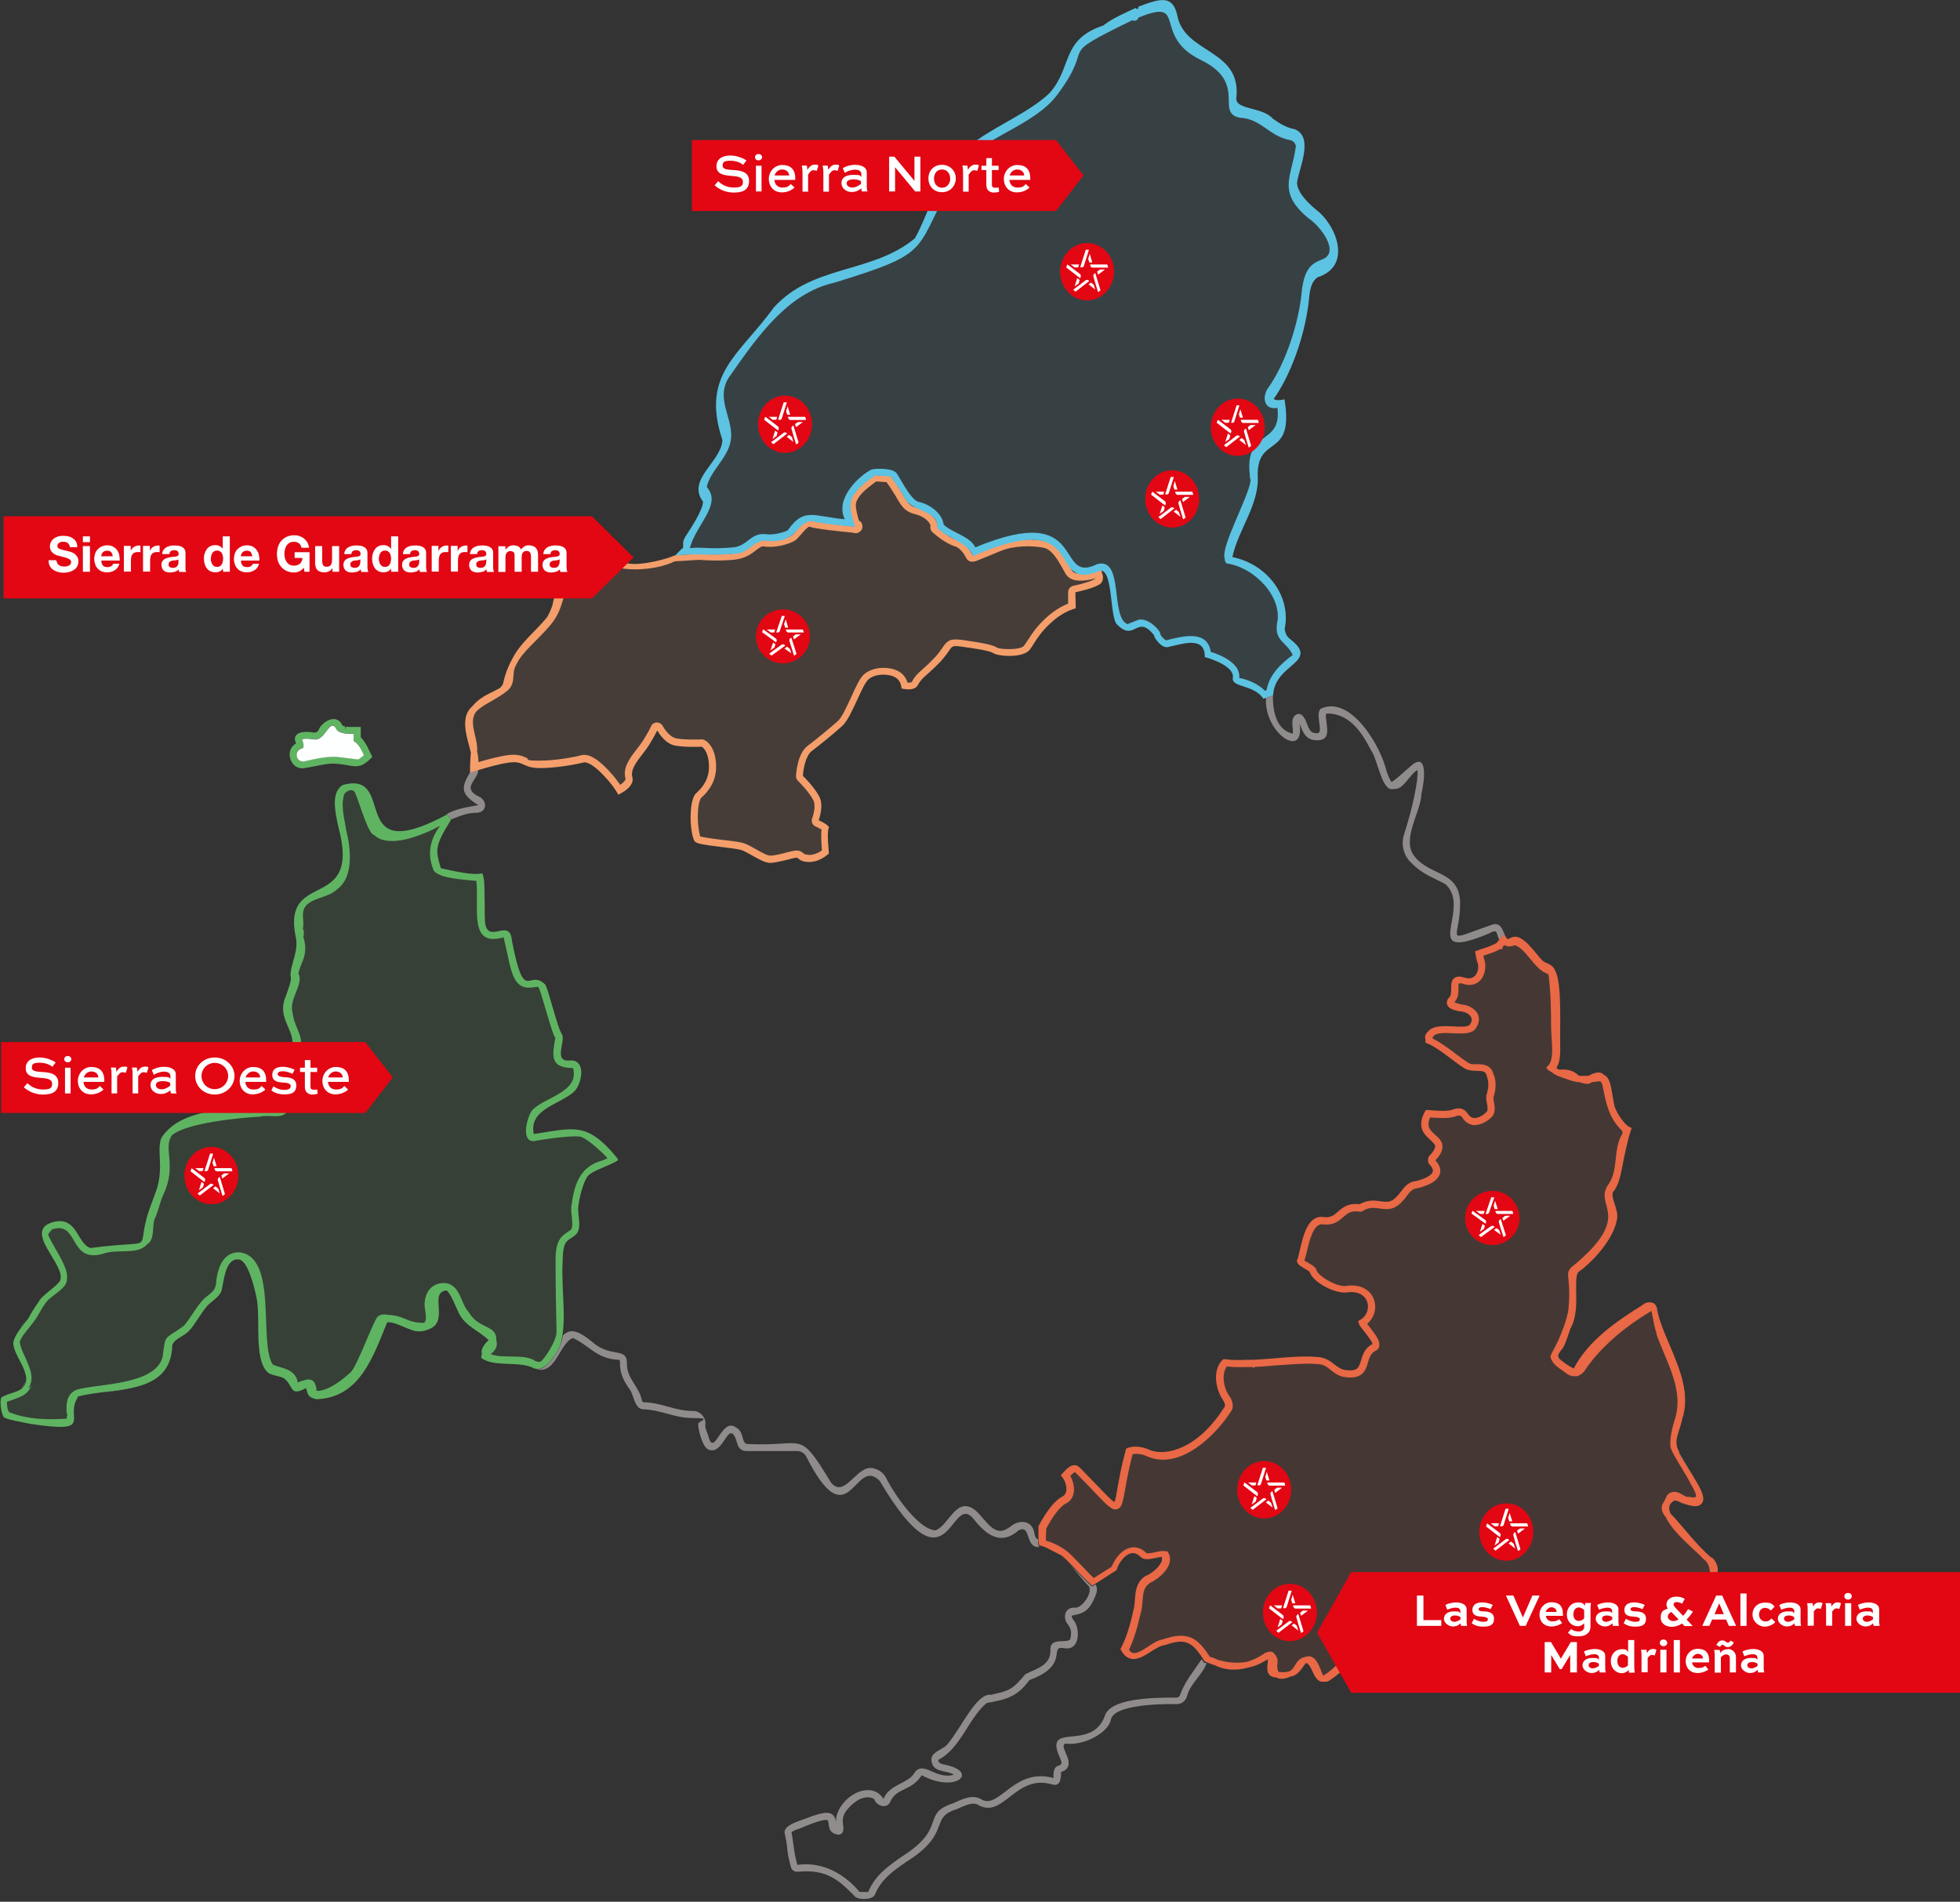 <svg xmlns="http://www.w3.org/2000/svg" xmlns:xlink="http://www.w3.org/1999/xlink" id="villas_de_madrdid" viewBox="0 0 1052.4 1021.1"><rect x="0" y="0" width="1052.4" height="1021.1" fill="#333333" stroke="none"/><defs><style>      .st0, .st1 {        fill: #5dc3e2;      }      .st2 {        clip-path: url(#clippath-6);      }      .st3 {        clip-path: url(#clippath-4);      }      .st4, .st5 {        fill: #e96845;      }      .st4, .st1, .st6, .st7 {        isolation: isolate;        opacity: .1;      }      .st8 {        fill: #fff;      }      .st9, .st7 {        fill: #5fb462;      }      .st10 {        fill: none;      }      .st11 {        fill: #e30613;      }      .st12 {        clip-path: url(#clippath-1);      }      .st13, .st6 {        fill: #f49e6b;      }      .st14 {        clip-path: url(#clippath-5);      }      .st15 {        fill: #908c8b;      }      .st16 {        clip-path: url(#clippath-3);      }      .st17 {        clip-path: url(#clippath-2);      }      .st18 {        clip-path: url(#clippath);      }      .st19 {        fill: #feffff;      }    </style><clipPath id="clippath"><rect class="st10" x="407" y="212.4" width="29.1" height="30.7"></rect></clipPath><clipPath id="clippath-1"><rect class="st10" x="614.8" y="252.5" width="29.1" height="30.7"></rect></clipPath><clipPath id="clippath-2"><rect class="st10" x="650" y="214" width="29.1" height="30.7"></rect></clipPath><clipPath id="clippath-3"><rect class="st10" x="794.3" y="807.2" width="29.1" height="30.7"></rect></clipPath><clipPath id="clippath-4"><rect class="st10" x="678.1" y="850.4" width="29.1" height="30.7"></rect></clipPath><clipPath id="clippath-5"><rect class="st10" x="664.3" y="784.5" width="29.1" height="30.7"></rect></clipPath><clipPath id="clippath-6"><rect class="st10" x="99" y="615.8" width="29.1" height="30.7"></rect></clipPath></defs><g id="base_mapa"><path class="st15" d="M557.6,829.7c-.3-.7-.3-1.6-.2-3.2-1.2-.3-1.5-1.1-2-3.2-1-7.1-8.2-7.6-12.7-3.7-1.8,1.2-3.4,2.3-5.6,2.4-7.5-.3-11.2-13.6-19.1-13.3-6.3.3-10.2,11.3-15.8,13-9.2-.7-21.8-19-26.5-28.3-1.2-2.3-3.3-4-5.7-4.7-9.6-4.1-16.1,17-23.9,7.2-17.8-29.3-13.4-18.8-45.2-20.6-2.9-1-1.3-6.6-5.8-8.9-7.6-5.6-11.4,15.7-14.5,5.6-.5-2.3-2.2-5.1-1.9-7.1.6-3.6-2.8-7.4-6.4-7.3-10.2,0-16.4-4.4-26.7-4.7-.4,0-.8-.4-.9-.9-1.8-8.5-8.4-11.4-8.1-20.7-.4-8-9.1-2.1-19-11.1-6.4-5.1-11-7.5-15.3-3.2-.6,3-1.5,5.6-1.8,6.4-1.8,3.2-8,15.1-14.9,10.9,12.8,6.1,14.2-12.8,22-15.9,9,4.1,12.7,11.2,24.4,11.7.6,0,1,.5.9,1.1-.2,6.4,2.1,10.1,4.4,13.7,3.4,3.6,2.9,11.6,8.2,11.8,10.2.4,16.2,4.7,26.8,4.7s2.8,1.6,2.6,3c-.3,2.2,2.2,12.5,5.3,13.8,8.9,4.2,11-19.1,15.8-2.8.5,2.2,2.4,3.7,4.7,3.7h27.3c2.1,0,4,1.2,4.9,3,23.2,45.7,25.8-1.1,39.5,13.1,37.7,63.7,37.6,4.7,50.4,20.4,6.8,8.7,14.7,14.5,24.2,6,7-3.1,3,9.4,11,9.1l-.4-1ZM70.6,741.3c2.6-.4,4.9-1.1,7-2.2-2.1.9-4.5,1.6-7,2.2ZM56,747.6c6-.8,11.7-1.6,17.3-3.1-4.8,1-11.4,2.1-17.3,3.1ZM4.2,756.9c0,.6.2,1,.4,1.4,0,0,.3,0,.6.2-.4-.5-.7-1-1-1.6h0ZM6.9,721.2h0v-.7.7ZM11.5,745.4c.8-.8,1.8-1.9,2.2-3.5-.5,1-1.5,2.6-2.2,3.5ZM13,716.6c.5-.6.9-1.2,1.2-1.7-.4.6-.8,1.1-1.2,1.7ZM10.5,713.7c1.2-1.6,3.1-4,4.2-5.5-1.4,1.7-3,3.5-4.2,5.5ZM10.6,720.7c-.3,2.3,3.1,8.7,4.8,12.2-1.7-4.1-4.3-8.2-4.8-12.2ZM20.6,698.9c1.1-1.4,2.2-2.8,3.4-3.9-1.3,1.1-2.4,2.4-3.4,3.9ZM22.8,665.5c.2.8.5,1.5,1,2.2-.4-.7-.8-1.5-1-2.2ZM35.8,756.7v.6-.6ZM35.9,761.9h0c.2-.4.2-.9,0-1.4-.3.3,0,1,0,1.4ZM671.4,256.4c0-1.2-.2-2.2-.3-3.2,0,1.4,0,3,.3,4.7v-1.5ZM277.8,356c-.6,1-1,1.9-1.3,2.7.6-1.3,1.2-2.5,2-3.9-.2.4-.4.8-.7,1.2h0ZM256.5,427.4c-8.6-4.6.2-8.7.3-14-1.5.5-3,1-4.4,1.4-5.7,8.9-4.1,12.1,4.4,17.5-5.7,1.1-11.9,1.8-17.3,5,.2-.1.3-.1.5-.2l2,3h-.1c4.3-1.6,8.8-3.8,14.3-3.7,5.8-.5,5.4-7.2.3-9h0ZM663.5,46.7c.2,2,0,4.3.3,6.1.2-2.2,0-4.3-.3-6.1ZM801.7,496.3c-27.7,9.6-17.8,9.4-17.7-11.3-.2-17.9-16.7-14.4-24.8-25.6-6.7-8.9,3.9-23.9,4-33.1,3.1-14,1.1-20.8-5.1-15.5-2.7,2.2-8.5,7.8-10.9,9.1-.5-.3-2.6-4.7-3.2-7.7-4.5-15.2-19.6-37.9-34.1-32-4.4,1.4.6,12.1-2,13.4-3.8.5-4.7-1.2-6.1-4.9-1-3-3.4-7.6-6.8-4.2-2.1,2.2-.5,6.5-.8,9.4-10.1-2-10.9-15.2-10.7-20.6l-3.7,1.4c-1.5,18.4,20.8,33.8,18,14,1.9,4.3,3.1,9.5,10.8,8.7,5.2-.7,4-5.9,3.7-9.2,0-1.4-1.2-4.9.4-5.1,8.7,0,15.8,5.5,21.8,16.7.6,1.2,1.4,2.5,2,3.6,3.4,5.1,5.6,22.3,11.9,20.2,5.2.7,8.5-8,12.7-10.1.6,4.2-2.3,19.3-7.1,34.2-1.6,4.5-.9,9.6,1.9,13.5.3.6,2.5,2.7,2.8,3,5.5,5.4,11.4,7.2,17.5,10.6,14.6,13.6-15.4,42.6,23.3,26.4,5.3-3.1,3.7.8,5.6,3.4.7-.9,1.8-2,2.5-2.8.2.3,1.5,2.5,1.8,2.5-2.5-2.7-2.4-9.1-7.7-8h0ZM646.8,892.9c-.8-.3-1.1-1.4-1.6-2-4.5,6.8-8.9,11.7-11.6,19.2-.2.9-1.1,1.5-2.1,1.4-11,0-35.9,0-38.4,10.2-7.4,18.9-32.4,2.5-24.3,21.4,4,8.4-3.9.8-3.1,11.6-21-5.8-28.8,16.4-38.3,11.7-5.1-3.4-10.7-.3-15.8,1.9-17.3,5.7-2.6,13-27.4,28.6-7,4.9-14.3,9.9-18,18.9-.1.2-4.6,0-4.7,0-7.2-8.7-19-16.5-33.4-14.5-2.1-7.9-1.9-11.3-3.1-17.4.3-.6,2-1.4,4.4-2.1,11.4-4.9,14.3-4.9,15.1-4.4,1,2.7-.3,6.7,5.5,7.7.9,0,1.8-.4,2.4-1.1,1.6-3.7-1.9-6.6,2.2-12,3.8-4.8,9.8-8.8,14.7-6.1,1.3,3.9,7.1,5.8,8.9,1.2,3.3-7.3,11.2-5.3,16.7-13.9,18.3,9.8,30.4-1.5,13.6-5.4-3.5-.7-4.6-1.1-4.7-2.9,11.9-5.9,16.4-22.6,26-30.5,9.7-1.8,16.2-2.9,22.9-12.3,22-8,10.1-18.4,18.4-17.2,9.3,2,8.8-11.3,5.3-15-.4-.5-1.2-2-.9-2.4,4.8-1.2,9.2-.9,13.1-11.8.7-1.9.4-3.5-.3-5l-1.9,1.2c-4.1-3.5-8.9-8.9-13.1-13.1,3.9,3.9,7,8.5,11.5,13.1,1.8,4.2-4.5,12.1-7.9,11.3-5.5-.2-6.3,5.8-3.5,9,1.2,1.8,2.4,3.7,1.2,8.1-2.3,2.2-10.9-1.3-10.6,5.5.3,8.4-7.2,10-13.4,13.1-7.3,8.7-8.9,8.9-18.5,11.1-7.8-1.1-16,17.8-22.9,25.9-1.9,3.3-8.1,4-9.1,8.2-.2,8.2,8,6.1,12.1,8.8-9.8,3-16.6-8.3-21.4-.7-3.2,5.4-13.5,6-16.4,13.7-7.3-11.5-25.6,0-25.6,12.4-.8-7.3-7.6-4.8-12.9-3.1-4.5,2.1-16.1,4.3-14.5,9.5,2.2,10,.4,7.4,3.3,17.9.4,1.5,2,2.6,3.6,2.4,15.9-1.6,22.5,5,30.2,12.7,1.6,2.7,10.4,2.7,11.4-.7,3.3-8,9.8-12.5,16.7-17.3,24.7-15.4,12.1-23.7,26.9-28.2,4.1-1.8,8.9-4.4,12-2.2,13.4,7.3,19.9-17.2,39.7-11.1,4.4,1.1,4.5-3.8,4.5-6.8,5.1-1.3,4.7-5.8,2.7-9.7-1-2.6-2.3-5.1-.2-5.5,10.3,1.2,22.9-6,24.3-12.9,1.3-7.8,25.8-8.5,34.8-8.3,2.8.2,5.3-1.5,6-4.2,2-7.3,7.9-10.8,10.6-17.8-.3,0-.7,0-1.1-.2h0ZM572.3,833.1c1.6,1.3,3.3,3,5.1,4.8-1.5-1.7-3.2-3.4-5.1-4.8ZM570.1,836c-.2,0-.4-.2-.5-.3,1,.8,2,1.6,2.9,2.4-.8-.7-1.6-1.4-2.4-2.1h0ZM838.7,863.2c-4.5,4.5-8.9,9.6-9.8,15.3-3.1,1.2-6.1,2.2-9,3,3.8-.9,7.1-2,9.6-3.3.9-3.8,4.8-10.4,9.2-15,0,0,0,0,0,0ZM889.8,702.9c0-.5-.2-1-.5-1.5.2,1.3.5,2.6.9,4,0-.8-.3-1.6-.4-2.5ZM901.9,806.6c.9.5,1.9.9,3,1.1-.9-.3-1.9-.7-3-1.1ZM901.7,780.1c.8,2.9,5.8,10,8.2,13.8-2.3-4-5.9-9.5-8.2-13.8Z"></path><path class="st13" d="M591.7,307.3l-.7-1.6-1.6.5c-6.9,2.3-12.2,2.5-13.6.4-.5-.7-.9-1.6-1.5-2.6-2.6-4.8-6.6-12-12.5-13.3-6.8-1.6-17.8-1.5-25.6,1.8-4.3,1.8-8.9,3.6-13.7,5.5,0,0-.2.1-.3.1-.7-1.4-3.7-6.8-8.1-8-4-1.1-9.1-5.3-10.7-6.8h0c.1-.7.4-4.4-5.1-8-2.3-1.5-4.1-2.1-5.7-2.5-2.4-.7-4.3-1.2-6.7-5.4-3.1-5.4-6-9.6-7.2-11.1l-.5-.7-8.5-.5-.5.4c-1.8,1.2-8.1,5.6-10.6,9.4-3,4.5-3.2,6.1-1.6,12.9.5,2,.9,3.5,1.4,4.4l.2.5c-11.9-1.2-20.4-2.3-22.7-3.1-3.1-1-6.3,2.8-8.6,5.6-.9,1-1.7,2-2.2,2.3-2.1,1.4-8.8,3.5-14.2,2.6-2.8-.4-4.7,1-7,2.7-2.4,1.8-5.1,3.9-9.7,4.4-8.2.9-16.7.3-18.3.1h-.1l-13.1.8s-2.9,1.1-3.8,1.4c-4,1.3-14.7,4.1-21.2,3.1-10.3-1.5-18.1-7.2-18.9-7.4-.3-.1-.6-.1-.9-.1h0c-3.6-.2-6.5,3.5-10.6,8.8h0c-5.8,6.6-9,13.2-10.2,18.9-.4,2-.8,3.9-3.1,8.2-6,7.8-14.4,13.7-18.9,22.7,0,.1-.1.1-.1.2-.7,1.2-1.3,2.4-1.8,3.6h0c-1.4,3.1-2.4,6.3-3.1,9.6-.4.9-1,1.7-1.8,2.4-.9.5-2,1-3.1,1.6-3.7,1.8-8.1,3.9-11.3,7.8h0c-1.7,1.5-3.1,3.4-3.7,5.8-1.5,6.5,1.2,13.1,2.6,19.4-.3,3.8-.4,6.6-.4,8.3v2.6c-.1,0,0-.1,0-.1l2.3-.7c.6-.2,1.3-.4,2.1-.7,4.5-1.4,11.9-3.5,16.9-4.1,3.9-.5,5.7.3,7.7,1.2,1.9.9,4.1,1.8,8.5,1.8,8.8,0,19.6-2,23.4-3,.9-.3,4.7-.3,13.5,9.9,2,2.3,3.6,4.7,4.3,5.9l.9,1.5,1.5-.8c4.7-2.6,6.9-5.7,6-8.7-1-3.9,2.2-8,5.3-12.1,1.1-1.4,2.5-3.2,3.6-4.9,2.8-4.6,4.1-7.1,4.5-8,.9,1.5,4.3,7.1,9.5,8.1,5.5,1,13.3.7,14.4.6.4.2,3.3,2.3,3.8,8.8.5,6.4-1.5,11.4-6.7,16.1-2.9,2.6-3.1,10.4-3.1,13.6.1,5.7,1.1,11.1,2.3,12.4l.2.2c1.2,1,4.4,1.6,14.4,2.8,4.7.6,9.1,1.1,10.9,1.8,1.5.6,3.3,1.6,5.2,2.7,3.4,1.9,6.9,3.9,9.5,4h0c2.6,0,6.1-.9,9.9-1.8,1.4-.4,2.7-.7,3.6-.9,1.3-.2,1.5,0,2,.5.8.7,1.8,1.5,4.9,1.7,4.8.4,8.9-2.5,10.5-3.8l.8-.6v-1c-.8-8.5-.5-11.4-.2-12.3l.3-1.1-.8-.8c-.9-.9-3-2-4.7-2.8.4-1.2,2.7-7.9.4-12.5-1.2-2.5-3.4-5.3-5.3-7.5s-3.5-3.8-3.6-3.8c.2-3.5,1.4-10.7,4.7-13.3,4.2-3.2,11.2-8.8,16.4-13.5,2.8-2.5,5.5-8.5,8.2-14.3,2.2-4.8,4.3-9.4,6-10.8,3.6-3.1,10.7-3.1,14.3-1,2.2,1.2,2.9,3.3,3.2,4.7l.2,1.3,1.3.2c3.8.7,6.5-.1,7.6-2.3,1.1-2.2,2.5-3.5,4.9-5.6,1.7-1.5,4-3.6,7.1-6.8,2.4-2.6,3.6-4.5,4.5-5.7,1.7-2.6,2-3,6.8-2.3,6.7.9,15,2.1,17.3,3.6,2.5,1.6,16,2.7,19.4-2.1.9-1.2,1.7-2.4,2.4-3.6,2.1-3.2,4.2-6.5,9.1-10.9,4.7-4.4,9.4-6.4,11.8-7.2l1.3-.4-.2-8.6c1.4-.3,11-2.3,13.8-4.9h0c1.2-1.4,1.4-3.5.4-5.8h.1ZM588.4,310.5c-1.3,1.2-7.3,3.1-12,4-1.7.3-2.9,1.8-2.9,3.5v6.1c-2.8,1.1-7.2,3.4-11.7,7.5-5.2,4.8-7.4,8.2-9.6,11.6-.7,1.1-1.5,2.2-2.3,3.4-1.8,2.6-12.6,2.1-14.4,1.2-2.7-1.8-9.2-2.8-18.8-4.2-6-.8-7.8-.1-10.5,3.9-.8,1.2-1.9,2.9-4,5.2-2.9,3.1-5.1,5.1-6.8,6.6-2.5,2.2-4.3,3.8-5.7,6.7-.2.4-1,.6-2.4.5-.6-1.9-1.8-4.3-4.7-6-4.7-2.7-13.5-2.8-18.5,1.4-2.4,2-4.4,6.5-7,12.2-2.3,4.9-5,11.1-7.3,13.1-5.2,4.6-12,10.1-16.2,13.3-5.3,4-6.1,14.1-6.2,16-.1,1,.3,2,1,2.7s6.1,6.1,8.3,10.5c1.5,2.9,0,7.9-.6,9.6-.7,1.8.1,3.8,1.9,4.5,1.2.5,2.3,1.2,3.1,1.6-.3,2.3-.2,6,.2,11.2-1.4,1-4.2,2.6-7.1,2.4-2-.2-2.4-.5-2.6-.7-1.1-1-2.5-2-5.3-1.5-1.1.2-2.4.5-3.9.9-2.6.7-6.6,1.7-8.9,1.7h0c-1.6,0-5.1-2-7.7-3.5-2-1.1-3.9-2.2-5.7-2.9-2.2-.9-6.4-1.4-11.9-2-2.9-.4-10.5-1.3-12.2-1.9-.4-1.1-1.2-4.6-1.3-9.9-.1-6.6,1.1-10.1,1.8-10.8,6-5.4,8.6-11.5,7.9-19.1-.7-8.5-4.9-11.3-5.8-11.8-.5-.3-1.1-.5-1.8-.5h-.2c-.8,0-8.4.4-13.6-.6-4-.8-7.1-6.5-7.1-6.5-.6-1.2-1.9-2-3.3-2-1.4.1-2.6.9-3.1,2.2,0,0-1,2.4-4.4,7.8-1,1.5-2.3,3.2-3.4,4.6-3.5,4.5-7.4,9.7-5.9,15.3.3.9-.8,2.3-2.8,3.6-.9-1.3-2.2-3.1-3.6-4.8-7.4-8.6-13-12.3-17.3-11.1-3.6,1-13.9,2.9-22.4,2.9s-5.3-.7-7-1.5c-2.2-1-4.7-2.1-9.7-1.5-4.7.6-11.2,2.3-16.1,3.8,0-1.9-.3-3.9-.7-5.8.2-3-.5-6-1.2-8.8-1-4.4-1.9-8.3.2-11.8.1-.1.1-.2.2-.3,2.9-3.6,8.5-5.6,15.5-10.4.1-.1.2-.2.3-.4.1-.1.3-.1.4-.2,3.7-2.5,3.9-5.8,4.1-8.4.1-1.4.1-2.8.7-4.5.3-.8.7-1.7,1.3-2.7.2-.4.5-.8.7-1.2.1-.1.1-.3.2-.4,2.4-3.6,5.5-6.7,9-10.2s5.3-5.4,8.2-8.8c4.2-5,5.7-10.3,7.1-15.4,1.1-4,2.1-7.7,4.5-10.7.9-1.2,1.8-2.3,2.7-3.4.3-.3.5-.7.7-1,0,0,0-.1.1-.1,1.8-2,4-4,6.6-6.1,2.3-.7,7.4,4.3,10.1,4.7,7,3.7,24.4,3.2,34.7-1.9l13.3-.8c2,.2,10.5.8,18.9-.1,5.6-.6,9.1-3.2,11.5-5.1,2.3-1.7,3.1-2.2,4.1-2,6.2,1,13.9-1.3,16.8-3.2,1-.7,1.9-1.8,3-3,2.4-2.9,4-4.3,4.6-4.4,3.5,1.2,16,2.5,23.3,3.2.2.1.4.1.7.2,1.8.4,3.2-.5,3.9-1.4.8-1,.9-2.4.4-3.6-.3-.8-.9-1.4-1.6-1.7-.2-.6-.5-1.5-.8-2.9-1.4-6.1-1.2-6.6,1-10,2-3,7.2-6.7,9.1-8.1l5.5.4c1.3,1.8,3.8,5.4,6.4,10,3.2,5.6,6.2,6.4,9,7.2,1.5.4,2.8.8,4.7,2,3.3,2.2,3.5,4.1,3.5,4.3-.3,1.2.1,2.5,1,3.3.1.1,6.5,6,12.3,7.7,2.6.7,5,4.4,5.9,6.2.8,1.7,2.7,2.4,4.5,1.8h.4c4.8-2,9.5-3.8,13.7-5.6,7.1-2.9,17.1-3,23.3-1.6,4.3,1,7.8,7.3,10.1,11.5.6,1.1,1.1,2,1.6,2.8,3.1,4.6,10.6,3.5,16,2h0Z"></path><path class="st6" d="M588.4,310.4q0,0,0,0c-1.3,1.3-7.3,3.1-12.1,4-1.7.3-2.9,1.8-2.9,3.5v6.1c-2.8,1.1-7.2,3.4-11.7,7.5-5.2,4.8-7.4,8.2-9.6,11.6-.7,1.1-1.5,2.2-2.3,3.4-1.8,2.6-12.6,2.1-14.4,1.2-2.7-1.8-9.2-2.8-18.8-4.2-6-.8-7.8-.1-10.5,3.9-.8,1.2-1.9,2.9-4,5.2-2.9,3.1-5.1,5.1-6.8,6.6-2.5,2.2-4.3,3.8-5.7,6.7-.2.4-1,.6-2.4.5-.6-1.9-1.8-4.3-4.7-6-4.7-2.7-13.5-2.8-18.5,1.4-2.4,2-4.4,6.5-7,12.2-2.3,4.9-5,11.1-7.3,13.1-5.2,4.6-12,10.1-16.2,13.3-5.3,4-6.1,14.1-6.2,16-.1,1,.3,2,1,2.7s6.1,6.1,8.3,10.5c1.5,2.9,0,7.9-.6,9.6-.7,1.8.1,3.8,1.9,4.5,1.2.5,2.3,1.2,3.1,1.6-.3,2.3-.2,6,.2,11.2-1.4,1-4.2,2.6-7.1,2.4-2-.2-2.4-.5-2.6-.7-1.1-1-2.5-2-5.3-1.5-1.1.2-2.4.5-3.9.9-2.6.7-6.6,1.7-8.9,1.7h0c-1.6,0-5.1-2-7.7-3.5-2-1.1-3.9-2.2-5.7-2.9-2.2-.9-6.4-1.4-11.9-2-2.9-.4-10.5-1.3-12.2-1.9-.4-1.1-1.2-4.6-1.3-9.9-.1-6.6,1.1-10.1,1.8-10.8,6-5.4,8.6-11.5,7.9-19.1-.7-8.5-4.9-11.3-5.8-11.8-.5-.3-1.1-.5-1.8-.5h-.2c-.8,0-8.4.4-13.6-.6-4-.8-7.1-6.5-7.1-6.5-.6-1.2-1.9-2-3.3-2-1.4.1-2.6.9-3.1,2.2,0,0-1,2.4-4.4,7.8-1,1.5-2.3,3.2-3.4,4.6-3.5,4.5-7.4,9.7-5.9,15.3.3.9-.8,2.3-2.8,3.6-.9-1.3-2.2-3.1-3.6-4.8-7.4-8.6-13-12.3-17.3-11.1-3.6,1-13.9,2.9-22.4,2.9s-5.3-.7-7-1.5c-2.2-1-4.7-2.1-9.7-1.5-4.7.6-11.2,2.3-16.1,3.8,0-1.9-.3-3.9-.7-5.8.2-3-.5-6-1.2-8.8-1-4.4-1.9-8.3.2-11.8.1-.1.1-.2.2-.3,2.9-3.6,8.5-5.6,15.5-10.4.1-.1.2-.2.3-.4.1-.1.3-.1.4-.2,3.7-2.5,3.9-5.8,4.1-8.4.1-1.4.1-2.8.7-4.5.3-.8.7-1.7,1.3-2.7.2-.4.5-.8.7-1.2.1-.1.1-.3.2-.4,2.4-3.6,5.5-6.7,9-10.2s5.3-5.4,8.2-8.8c4.2-5,5.7-10.3,7.1-15.4,1.1-4,2.1-7.7,4.5-10.7.9-1.2,1.8-2.3,2.7-3.4.3-.3.5-.7.7-1,0,0,0-.1.1-.1,1.8-2,4-4,6.6-6.1,2.3-.7,7.4,4.3,10.1,4.7,7,3.7,24.4,3.2,34.7-1.9l13.3-.8c2,.2,10.5.8,18.9-.1,5.6-.6,9.1-3.2,11.5-5.1,2.3-1.7,3.1-2.2,4.1-2,6.2,1,13.9-1.3,16.8-3.2,1-.7,1.9-1.8,3-3,2.4-2.9,4-4.3,4.6-4.4,3.5,1.2,16,2.5,23.3,3.2.2.1.4.1.7.2,1.8.4,3.2-.5,3.9-1.4.8-1,.9-2.4.4-3.6-.3-.8-.9-1.4-1.6-1.7-.2-.6-.5-1.5-.8-2.9-1.4-6.1-1.2-6.6,1-10,2-3,7.2-6.7,9.1-8.1l5.5.4c1.3,1.8,3.8,5.4,6.4,10,3.2,5.6,6.2,6.4,9,7.2,1.5.4,2.8.8,4.7,2,3.3,2.2,3.5,4.1,3.5,4.3-.3,1.2.1,2.5,1,3.3.1.1,6.5,6,12.3,7.7,2.6.7,5,4.4,5.9,6.2.8,1.7,2.7,2.4,4.5,1.8h.4c4.8-2,9.5-3.8,13.7-5.6,7.1-2.9,17.1-3,23.3-1.6,4.3,1,7.8,7.3,10.1,11.5.6,1.1,1.1,2,1.6,2.8,3.2,4.7,10.7,3.6,16.1,2h0Z"></path><path class="st5" d="M918.9,836.4c-7.5-6.5-13.4-14.3-19.9-21.6-.8-.8-1.5-1.5-2.1-2.2-.5-1.2-.7-2.3-.6-3.4.2-1.4,1-2.5,2.7-3.5.7,0,1,0,2,.4.3,0,.6.2.9.4h0c1.1.4,2,.8,3,1.1h0c4.6,1.6,7.3,1.5,8.8-.3,2.1-2.5.2-6.9-3.9-13.5-.8-1.3-1.7-2.8-2.7-4.3-2.4-3.7-4.9-7.6-5.5-9.6v-.3l-.2-.5c-2.1-3.9-1.2-6.9.2-11.3.5-1.7,1.2-3.6,1.6-5.7,4.5-13.3-1.2-26.9-6.8-40.1-2.5-5.8-4.8-11.4-6.2-16.7-.4-1.3-.7-2.7-.9-4-.5-.9-1.2-1.6-2.2-1.9h-.3c-1.6-.4-3.5,0-5,1.4-14.1,8.8-29,19-36.8,34-.5-.3-1-.5-1.5-.8h0l-.7-.4c-2.1-1.3-3.9-2.6-5.6-4.1-.3-.5-.5-1.1-.6-1.9.4-.7.8-1.4,1.2-2.1.6-.7,1.2-1.4,1.5-1.8v-.2c.8-1,1.8-3.9,3.4-8.6.2-.6.4-1.1.4-1.3,3.5-6,3.4-13.9,3.2-20.3,0-4.7-.2-9.5,1.5-10.5,4.6-3.1,18.7-16.1,20.5-28.6.4-2.2-.4-4.7-1.2-7.4-1-3-2-6.1-.6-7.3l.3-.3c2.3-3.6,2.9-6.3,3.8-10.4l.6-3c1.1-5.7,2.7-13.6,4.4-18.6l.5-1.5-1.4-.7c-2-1.1-5.1-5-7.1-9.2-.9-1.9-1.3-4.9-1.8-7.8-.8-5-1.6-9.7-4.5-10.8-.8-1-2-1.5-3.7-1.3-1.4.2-2.8.7-4,1.4-.2,0-.3.2-.5.3-1.7,0-3.4.2-5.3,0-.3-.3-.6-.5-.9-.8-1.8-1.5-4.1-2.3-6.4-2.5h-3.4c-.7-.3-1.2-.6-1.4-.8,0,0,0-.2.3-.7,2-3.1,1.8-8.4,1.7-13.5v-4.6c.3-19.6-.4-29.2-2.5-33.1-.9-2.8-3-3.8-4.7-4.5-1.1-.5-2.1-.9-2.9-2-.8-.8-1.8-2-2.8-3.3-2.6-3.1-5.5-6.6-8.5-8.1-2.4-1.4-4.5-.5-5.7.1s-1,.4-1.2.4h0s-.2-.1-.5-.5l-1.3-2-1.6,1.7c-.2.2-.5.6-.9,1h0c-.4.6-1.2,1.6-1.5,1.9l-.4.2c-.5.3-1.1.6-1.8.9-1.6.8-3.3,1.3-5,1.9-1,.3-2,.6-2.9,1l-1.5.5.3,1.5c0,.6.2,1.1.4,1.7l-.2.3.4.8.2,1.4h.2c.9,2.8.3,5.8-1.4,7.5-1.5,1.4-3.4,1.7-5.8.8h-.2c-1.5-.5-3.6-.8-5.1.4-1.6,1.3-1.6,3.4-1.6,5.4s0,4.1-1.3,5.2l-.3.3c-.9,1.4-.8,2.5-.6,3.3.8,2.2,3.6,2.9,5.7,3.4.3,0,.6.2.8.2h.5c2.7.2,5.3,1.6,6,3.4.5,1.2.2,2.6-1,4-1.3,1.1-5.3.9-8.7.7-5.1-.2-10.3-.5-13.1,2.3s-1.9,3.1-1.8,5.4v1.1l1.1.4c4.2,1.8,8.4,5,12.5,8.1,2.8,2.1,5.4,4.1,8.1,5.7h.3c1.8.8,3.7.8,5.5.9,3.6,0,4.8.3,5.4,2.6v.3c1.5,3.3.7,7.4-.2,10.3v.4c-.2,1.4,0,2.6.3,3.9.3,1.7.6,3.1,0,4.3-2.2,2.3-4.8,3.6-6.8,3.5-1.3,0-2.3-.7-3.1-1.8-2.6-4-5.5-3.9-9.1-2.5-2.2.6-6.9.6-12.6,0h-1.2l-.6,1c-4.5,8.4,0,12.3,2.9,15,1.4,1.3,2.7,2.4,2.7,3.5s-1,3-3.1,5.1l-.3.4c-.4.8-.8,2.1,0,3.8l.3.4c1.5,1.5,2.1,2.8,1.8,3.9-.7,2.3-5.3,4.5-11.2,5.5l-.5.2c-2.6,1.3-3.9,3.1-5.3,4.9-.6.8-1.2,1.6-2,2.4-3.2,3.7-5.5,3.4-9,2.9-3-.4-6.7-1-11.3,1.6-6.1-.8-9.1,1.8-11.5,3.9-2.2,1.9-3.9,3.5-7.8,3-8.4-1.4-11,10.2-12.8,17.8-.5,2.1-.9,4.1-1.3,5l-.3.6.2.7c.4,1.5,2.1,2.4,4.1,3.6.8.4,2,1.2,2.5,1.6,1.9,5.8,13.4,11.7,19.7,11.2,3.5-.6,6.7,0,8.6,1.4,2,1.4,3.2,3.7,3.1,6.3,0,2.8-1.6,5.5-4,6.9l-1.2.7.3,1.3c.3,1,1.2,2.2,2.9,4.3,1.3,1.7,4.5,5.7,4.4,6.8-4.1,2.1-5.2,5.7-6.1,8.7-1.2,3.9-1.8,6.1-8.5,5.2-2.4-.4-4-1.6-5.8-3-2.3-1.8-5-3.9-9.6-4-5.4-.6-14.9,0-23.3.8-3.9.3-7.7.6-10.7.7h-2.7c-4.6.2-8.3.3-12.4-.3h-.9l-.7.6c-4.8,5-3.8,14.1-.3,20.1h0c1,1.6,2.1,3.2,1.8,4.6-14.6,23.4-32.1,26.8-40.2,23.5-6.2-2.9-10.5-1.7-12.1-1.1l-.8.4-.2.9c-2.4,8.7-3.5,15.4-4.4,20.3-.5,3.1-1.1,6.4-1.6,7.4-1.3-.6-4.8-4.2-8.7-8.3-2.6-2.7-5.9-6.1-9.8-10.1-1.1-1.2-2.2-1.4-3-1.4h0c-2.3,0-4.2,2-6.2,4.2l-1.1,1.2.9,1.2c1.4,1.9,2.6,5.2,1.9,7.7-.3,1.3-1.1,2.2-2.4,2.8-5.6,3.1-10.7,12.5-12.2,15.3l-.2.4v6.3c0,1.6,0,2.5.2,3.2l.3.8c.6,0,1.1.3,1.6.4.2,0,.4,0,.6.2,1.2.4,3,1.3,5.8,2.8,1.1.5,2.3,1.2,3.7,1.9.2,0,.4.2.5.3.7.6,1.5,1.4,2.4,2.2l.7.7c1.6,1.5,3.2,3.3,4.8,5,2.6,2.7,5.1,5.3,7.3,7.2l1,.9,1.9-1.2,11.1-7.1.2-.6c1.2-3.5,4.1-7.5,7.3-8.4,1.8-.5,3.4,0,5.2,1.6,1.8,2.2,5.2,1.5,8.4.8,1.1-.2,2.3-.5,3.3-.6v2c-.9,2.9-4.5,6.4-8.5,8.2h-.2c-5.1,3.3-5.5,8.3-5.8,12.7-.2,2.2-.3,4.4-1,6.4v.2c-2.4,11.1-5.2,17-6.3,19.1l-.5.9.5.9c1.3,2.4,3,3.8,5,4.3,3.6.9,7.3-1.5,10.9-3.8,2.4-1.5,4.9-3.1,6.9-3.4h.4c10.9-3.9,14.6-2,20.4,6.9.3.4.5.8.8,1.3l.3.4.5.2c.4.2.7.4,1.1.5,1.2.5,2.5,1,3.8,1.4,5.4,2.7,11.5,3.1,17.9,1.3,2.8-.5,5.5-1.5,8-3,1.1-.5,2-1.1,2.7-1.5,0,3.4-1.9,8.4,3.3,9.7h.8c.3,0,0,0,.2,0,1.9,1.2,4.6,1.1,7.8-.4,3.3-.4,5.1-2.9,6.6-5,.6-.8,1.1-1.6,1.8-2.3,3.5,1.1,3.8,10,8.8,10.1h1.4c.6,0,1.4,0,2.2-.6,12-7.6,14.2-16.4,15.9-23.5,1.5-6,2.6-10.1,9.2-11.4h10.8c.9,0,1.8,0,2.4.3h0c2.3.6,3.1,2.3,6.1,6.4,2.8,3.9,5.1,7.8,6.9,11.8,1.1,2.5,3.8,4,6.6,3.7,9.3-1.4,49.5-2.1,59.7-9.1h0c.7-.4,1.2-.9,1.6-1.5.2-4.2,3.7-8.7,7.5-12.9l.2-.2c.4-.4.7-.8,1.1-1.2h0c.3-.3.6-.7.9-.9,0,0,0-.2.2-.2,1.3-1.2,2.7-2.3,4-2.9.9-.4,1.5-.6,2.1-.6h0c.3.4.7,1,1,1.9,4.1,4.7-.2,12,5.4,14.9,22.7,13.7,68.4-3.2,67-33.6.3-2.1-.8-5.1-3.1-7.1h-.3ZM917.2,848.8c-.9,8.6-6.5,16.5-15.7,22.2-12.2,7.4-28.7,9.8-39.2,5.6-3.8-1.4-4.5-4.1-5.4-8.3-.7-3.3-1.4-7.1-4.9-9.6-.5-.4-1.2-.7-2-.9-.9-.7-2-1.2-3.1-1.2-3.1,0-5.2,3.5-7.3,5.8h0c0,.3-.3.4-.5.6h0c-4.5,4.8-8.5,11.4-9.3,15.2-2.5,1.3-5.8,2.4-9.6,3.3h0c-12.4,2.9-30.2,3.8-43,4.5-2.2,0-4.2.2-6,.3v-1h-.9c-.5-.7-1.1-1.5-1.7-2.3-1.5-2.1-3.2-4.5-4.7-7.1l-.3-.4c-.4-.8-1-1.7-1.3-2.3h0c-.2-.4-.5-1-1.2-2.1v-.2c-1.7-2.3-3.9-4.7-7.5-5.4h0c-.6-.2-1.1-.4-1.7-.5-1.5,0-2.8,0-4.1-.2h-9c-24.6,1.8-1.5,17.4-28.2,34.9-.6-.8-1.2-2.3-1.5-3.3-1.2-2.8-2.4-5.8-4.9-6.8-.5-.2-1.1-.3-1.6-.3-.8,0-1.6.2-2.4.6h0c-.3,0-.6,0-.9.2-4.3,2.1-3.7,6-7.3,7.4h-.3c-1.2.4-2.8.5-5.2.2-.4-.8-.7-2-.7-3.7.2-.7.2-1.6.2-2.1v-.3c0-.8-.3-1.4-.5-1.8,0,0,0-.2-.2-.4l-.2-.3c-.6-1-1.3-2-2.5-2.3-.7,0-1.3,0-1.9.3h0c-.7,0-1.5.4-2.3,1-2.6,1.8-5.8,3.3-9,4.2-4.9.9-10.2.4-14.8-.9,0,0,0,0-.2,0-.9-.4-1.9-.8-2.8-1.2-.7-.3-1.4-.5-2-.6h0c-6.5-10.2-11.8-14-25.1-9.4-2.8.4-5.5,2.2-8.2,4-2.9,1.9-5.9,3.8-8,3.3-.8-.2-1.5-.7-2.1-1.7,1.4-2.8,3.9-8.9,6.1-19,.8-2.4,1-4.9,1.2-7.2.3-4.2.6-7.5,4-9.7,4-1.9,9-5.9,10.4-10.5.6-2.1.4-4.2-.7-5.8l-.5-.7h-.9c-1.6-.3-3.5,0-5.4.5-1.4.3-4.2.9-4.8.5l-.3-.3c-3.4-3.1-6.6-3.1-8.7-2.5-4.5,1.2-8,5.8-9.7,10.1l-9.6,6.1c-1.8-1.7-3.9-3.8-6-6.1-1.1-1.1-2.2-2.3-3.3-3.4h0c-1.8-1.9-3.5-3.6-5.1-4.9-3-2.3-6.6-4.3-11.3-5.7v-2.3c0-1.4.2-2.9.2-4.2,2.6-5,6.8-11.4,10.3-13.3,2.2-1,3.7-2.8,4.3-5.3.8-3.3-.2-6.9-1.7-9.6.9-1,2-2.1,2.6-2l.3.3c4,4,7.2,7.4,9.8,10.1,7.3,7.7,9.8,10.3,12.5,9.4,2.5-.8,3-3.8,4.2-10.4.8-4.6,1.9-10.9,4-19,1.5-.4,4.3-.6,8.4,1.3,17.1,7.1,36.3-11.2,45-25.2l.2-.5c.9-3.4-1.2-6.5-2.3-7.9-2.6-4.5-3.4-11.1-.7-14.9,4,.5,7.7.4,12,.3h1.9l.5.5.8-.6c3,0,6.6-.4,10.3-.7,8.3-.6,17.6-1.3,22.7-.8h.2c3.4,0,5.3,1.5,7.4,3.2,1.9,1.5,4.1,3.3,7.5,3.8,9.8,1.4,11.3-3.7,12.5-7.8.8-2.8,1.6-5.1,4.4-6.5h.2c.9-.7,1.4-1.5,1.5-2.5.4-2.6-1.8-5.7-5-9.8-.5-.6-1.1-1.4-1.5-2,2.6-2.2,4.2-5.4,4.3-8.9,0-3.9-1.6-7.3-4.6-9.3-2.6-2.1-6.9-2.9-11.3-2.1-5,.4-14.9-5.3-15.8-8.9v-.3l-.3-.3c-.7-1.1-2.2-1.9-3.9-2.9-.6-.3-1.5-.9-2.1-1.2.4-1.2.7-2.7,1.2-4.5,1.5-6.3,3.7-15.8,8.7-15,5.6.7,8.4-1.7,10.8-3.8,2.4-2.1,4.3-3.8,9.1-3h.7l.6-.3c3.7-2.3,6.5-1.8,9.4-1.4,3.6.5,7.8,1.1,12.3-4.1.9-.9,1.5-1.8,2.2-2.7,1.2-1.6,2.1-2.8,3.8-3.7,3.2-.6,12.2-2.7,13.9-8,.5-1.7.5-4.3-2.4-7.4,2.7-2.8,3.9-5.2,3.8-7.5,0-2.8-2.1-4.6-3.9-6.2-2.7-2.4-4.9-4.4-2.7-9.3,3.8.3,9.5.6,12.7-.3h.2c3-1.3,3.6-.8,4.8,1,1.5,2.1,3.6,3.3,6,3.4,3.2,0,6.8-1.6,9.8-4.8l.2-.3c1.4-2.4,1-4.9.6-7-.2-1-.4-1.9-.3-2.8,1.1-3.4,1.9-8.2,0-12.5-1.4-5.2-5.8-5.3-8.9-5.3s-2.9,0-4-.4c-2.5-1.5-5-3.4-7.7-5.4-3.9-3-8-6-12.1-8,0-.9.5-1.3.7-1.5,1.7-1.7,6.3-1.5,10.3-1.3,4.7.2,9.1.4,11.5-1.8l.2-.2c2.9-3.5,2.3-6.5,1.7-8-1.3-3-4.9-5.2-9-5.5-.2,0-.5,0-.7-.2-.7-.2-2.3-.6-3-1,2.3-2.3,2.2-5.3,2.2-7.6s0-2.2.2-2.4c0,0,.4-.2,1.8,0,3.6,1.4,7.1.9,9.6-1.6s3.7-7.6,2.1-11.8l-.3-1.5h0c.4-.2.9-.4,1.3-.5,1.8-.6,3.7-1.2,5.5-2,.8-.4,1.5-.7,2.1-1.1h1.3v-1c.3-.3.6-.7,1-1.2,1.3.9,3.1,1.1,5.7.1,6,2,10.4,12.6,16.7,15,1.2.6,1.4.7,1.4,1.3,1.1,8.9,1.3,17.8,1.3,26.7s2.3,18.9-2.2,22.3c-.9.7.7,1.9,2.9,3.1h0c1.3,1.3,3.8,2.2,7.4,3.4l2,.7c1.8.6,3.6,1,5.2,1.1.4,0,.7.2,1.1.3,1.4.4,2.8.8,4.2.4.5-.2,1-.5,1.5-.8.6,0,1.2,0,1.8-.2.9,0,1.8-.2,2.5-.3l.3.3c.7.8.9,1.9,1.1,2.9,1.8,9,3.3,16.6,10.1,23.2.5.5.6,1.3.3,2-5,8.2-1.9,19.2-7.3,26.9-8.8,12,14.7,16.3-19.9,44.6-1.5,1.2-2.1,3.1-1.8,5.1.8,6.8.7,12.8,0,18.5-.8,4.8-3.6,11.9-5.6,16.4v-.2c-.2.6-2.1,4.4-3,5.9s-.9,2.7-.9,2.7c1.3,4.1,4.5,5.6,8.1,8.3,1.8,1.4,3.4,2,4.8,1.8,1.8.5,3.9-1.2,5.1-2.4l.2-.3c7.6-11.6,20.3-23,36-32.3,1,4.1,1.4,8.6,2.9,12.3l-.4-.4c5.2,15.3,15.7,30.8,9.7,47.4-1.2,4.4-2.4,9-2,13.7.4,1.4,1.2,3.1,2.3,5h0c2.2,4,5.2,8.6,7.3,12.4.6,1,1.1,2,1.5,2.8,3.2,5.3,2.6,6.5,2.5,6.6,0,0-.5.7-3.7,0h-.9c-.6,0-1.1-.4-1.7-.7h0c-2.1-1.1-4-2.6-6.9-1.7-2.8.9-2.8,3.6-4.1,5.3-2,3-.7,5.8,1.2,8h0c2.8,6.1,9.8,12.6,15.3,17.7,1.8,1.7,3.4,3.1,4.3,4.2l.3.3c3.3,2.2,4.5,6.1,3.4,11.7l-.5.3Z"></path><path class="st4" d="M917.2,848.8c-.9,8.6-6.5,16.5-15.7,22.2-12.2,7.4-28.7,9.8-39.2,5.6-3.8-1.4-4.5-4.1-5.4-8.3-.7-3.3-1.4-7.1-4.9-9.6-.5-.4-1.2-.7-2-.9-.9-.7-2-1.2-3.1-1.2-3.1,0-5.2,3.5-7.3,5.8h0c0,.3-.3.4-.5.6h0c-4.5,4.8-8.5,11.4-9.3,15.2-2.5,1.3-5.8,2.4-9.6,3.3h0c-12.4,2.9-30.2,3.8-43,4.5-2.2,0-4.2.2-6,.3v-1h-.9c-.5-.7-1.1-1.5-1.7-2.3-1.5-2.1-3.2-4.5-4.7-7.1l-.3-.4c-.4-.8-1-1.7-1.3-2.3h0c-.2-.4-.5-1-1.2-2.1v-.2c-1.7-2.3-3.9-4.7-7.5-5.4h0c-.6-.2-1.1-.4-1.7-.5-1.5,0-2.8,0-4.1-.2h-9c-24.6,1.8-1.5,17.4-28.2,34.9-.6-.8-1.2-2.3-1.5-3.3-1.2-2.8-2.4-5.8-4.9-6.8-.5-.2-1.1-.3-1.6-.3-.8,0-1.6.2-2.4.6h0c-.3,0-.6,0-.9.2-4.3,2.1-3.7,6-7.3,7.4h-.3c-1.2.4-2.8.5-5.2.2-.4-.8-.7-2-.7-3.7.2-.7.2-1.6.2-2.1v-.3c0-.8-.3-1.4-.5-1.8,0,0,0-.2-.2-.4l-.2-.3c-.6-1-1.3-2-2.5-2.3-.7,0-1.3,0-1.9.3h0c-.7,0-1.5.4-2.3,1-2.6,1.8-5.8,3.3-9,4.2-4.9.9-10.2.4-14.8-.9,0,0,0,0-.2,0-.9-.4-1.9-.8-2.8-1.2-.7-.3-1.4-.5-2-.6h0c-6.5-10.2-11.8-14-25.1-9.4-2.8.4-5.5,2.2-8.2,4-2.9,1.9-5.9,3.8-8,3.3-.8-.2-1.5-.7-2.1-1.7,1.4-2.8,3.9-8.9,6.1-19,.8-2.4,1-4.9,1.2-7.2.3-4.2.6-7.5,4-9.7,4-1.9,9-5.9,10.4-10.5.6-2.1.4-4.2-.7-5.8l-.5-.7h-.9c-1.6-.3-3.5,0-5.4.5-1.4.3-4.2.9-4.8.5l-.3-.3c-3.4-3.1-6.6-3.1-8.7-2.5-4.5,1.2-8,5.8-9.7,10.1l-9.6,6.1c-1.8-1.7-3.9-3.8-6-6.1-1.1-1.1-2.2-2.3-3.3-3.4h0c-1.8-1.9-3.5-3.6-5.1-4.9-3-2.3-6.6-4.3-11.3-5.7v-2.3c0-1.4.2-2.9.2-4.2,2.6-5,6.8-11.4,10.3-13.3,2.2-1,3.7-2.8,4.3-5.3.8-3.3-.2-6.9-1.7-9.6.9-1,2-2.1,2.6-2l.3.3c4,4,7.2,7.4,9.8,10.1,7.3,7.7,9.8,10.3,12.5,9.4,2.5-.8,3-3.8,4.2-10.4.8-4.6,1.9-10.9,4-19,1.5-.4,4.3-.6,8.4,1.3,17.1,7.1,36.3-11.2,45-25.2l.2-.5c.9-3.4-1.2-6.5-2.3-7.9-2.6-4.5-3.4-11.1-.7-14.9,4,.5,7.7.4,12,.3h1.9l.5.5.8-.6c3,0,6.6-.4,10.3-.7,8.3-.6,17.6-1.3,22.7-.8h.2c3.4,0,5.3,1.5,7.4,3.2,1.9,1.5,4.1,3.3,7.5,3.8,9.8,1.4,11.3-3.7,12.5-7.8.8-2.8,1.6-5.1,4.4-6.5h.2c.9-.7,1.4-1.5,1.5-2.5.4-2.6-1.8-5.7-5-9.8-.5-.6-1.1-1.4-1.5-2,2.6-2.2,4.2-5.4,4.3-8.9,0-3.9-1.6-7.3-4.6-9.3-2.6-2.1-6.9-2.9-11.3-2.1-5,.4-14.9-5.3-15.8-8.9v-.3l-.3-.3c-.7-1.1-2.2-1.9-3.9-2.9-.6-.3-1.5-.9-2.1-1.2.4-1.2.7-2.7,1.2-4.5,1.5-6.3,3.7-15.8,8.7-15,5.6.7,8.4-1.7,10.8-3.8,2.4-2.1,4.3-3.8,9.1-3h.7l.6-.3c3.7-2.3,6.5-1.8,9.4-1.4,3.6.5,7.8,1.1,12.3-4.1.9-.9,1.5-1.8,2.2-2.7,1.2-1.6,2.1-2.8,3.8-3.7,3.2-.6,12.2-2.7,13.9-8,.5-1.7.5-4.3-2.4-7.4,2.7-2.8,3.9-5.2,3.8-7.5,0-2.8-2.1-4.6-3.9-6.2-2.7-2.4-4.9-4.4-2.7-9.3,3.8.3,9.5.6,12.7-.3h.2c3-1.3,3.6-.8,4.8,1,1.5,2.1,3.6,3.3,6,3.4,3.2,0,6.8-1.6,9.8-4.8l.2-.3c1.4-2.4,1-4.9.6-7-.2-1-.4-1.9-.3-2.8,1.1-3.4,1.9-8.2,0-12.5-1.4-5.2-5.8-5.3-8.9-5.3s-2.9,0-4-.4c-2.5-1.5-5-3.4-7.7-5.4-3.9-3-8-6-12.1-8,0-.9.5-1.3.7-1.5,1.7-1.7,6.3-1.5,10.3-1.3,4.7.2,9.1.4,11.5-1.8l.2-.2c2.9-3.5,2.3-6.5,1.7-8-1.3-3-4.9-5.2-9-5.5-.2,0-.5,0-.7-.2-.7-.2-2.3-.6-3-1,2.3-2.3,2.2-5.3,2.2-7.6s0-2.2.2-2.4c0,0,.4-.2,1.8,0,3.6,1.4,7.1.9,9.6-1.6s3.7-7.6,2.1-11.8l-.3-1.5h0c.4-.2.9-.4,1.3-.5,1.8-.6,3.7-1.2,5.5-2,.8-.4,1.5-.7,2.1-1.1h1.3v-1c.3-.3.6-.7,1-1.2,1.3.9,3.1,1.1,5.7.1,6,2,10.4,12.6,16.7,15,1.2.6,1.4.7,1.4,1.3,1.1,8.9,1.3,17.8,1.3,26.7s2.3,18.9-2.2,22.3c-.9.7.7,1.9,2.9,3.1h0c1.3,1.3,3.8,2.2,7.4,3.4l2,.7c1.8.6,3.6,1,5.2,1.1.4,0,.7.2,1.1.3,1.4.4,2.8.8,4.2.4.5-.2,1-.5,1.5-.8.6,0,1.2,0,1.8-.2.9,0,1.8-.2,2.5-.3l.3.3c.7.8.9,1.9,1.1,2.9,1.8,9,3.3,16.6,10.1,23.2.5.5.6,1.3.3,2-5,8.2-1.9,19.2-7.3,26.9-8.8,12,14.7,16.3-19.9,44.6-1.5,1.2-2.1,3.1-1.8,5.1.8,6.8.7,12.8,0,18.5-.8,4.8-3.6,11.9-5.6,16.4v-.2c-.2.6-2.1,4.4-3,5.9s-.9,2.7-.9,2.7c1.3,4.1,4.5,5.6,8.1,8.3,1.8,1.4,3.4,2,4.8,1.8,1.8.5,3.9-1.2,5.1-2.4l.2-.3c7.6-11.6,20.3-23,36-32.3,1,4.1,1.4,8.6,2.9,12.3l-.4-.4c5.2,15.3,15.7,30.8,9.7,47.4-1.2,4.4-2.4,9-2,13.7.4,1.4,1.2,3.1,2.3,5h0c2.2,4,5.2,8.6,7.3,12.4.6,1,1.1,2,1.5,2.8,3.2,5.3,2.6,6.5,2.5,6.6,0,0-.5.7-3.7,0h-.9c-.6,0-1.1-.4-1.7-.7h0c-2.1-1.1-4-2.6-6.9-1.7-2.8.9-2.8,3.6-4.1,5.3-2,3-.7,5.8,1.2,8h0c2.8,6.1,9.8,12.6,15.3,17.7,1.8,1.7,3.4,3.1,4.3,4.2l.3.3c3.3,2.2,4.5,6.1,3.4,11.7l-.5.3Z"></path><path class="st9" d="M331,621.3c-16-19.2-22.9-15.6-44.4-12.4-2.8-13.7,14.5-15.8,22-23.1,3.9-4.2,6.3-17-2.6-16.4-9.4,1-1.8-10.8-4.4-14.3-2.2-3.1-6.6-21.8-8.7-26.3-9.1-9.4-11.2,11.5-18-23.6-.5-4.7-1.8-6.5-6.9-5.3-9.6,2.6-7.3-5.5-7.8-17-.1-6.9.1-10.4-1.2-14-5.1,1.2-13.9-.9-22.3-2.7-2.9-9.9-3.4-11.8,5.4-25.9l-2-3c-55,29.6-26-24.1-56.1-15.8-6.5,4.1-4,14.5-2.3,22.6,12.5,46.1-29.8,22.5-23.1,58.1,2.3,8.1-2.9,15.8-2.6,21.9.9,1.9-1.3,7.1-2.6,10.9-5.1,12,5.4,17.8,3.5,27.8-7.9,10.9-16.1,16.6-6,30.1-19.6,2.8-53.1,0-64.3,18.2-1.8,4.7-.4,11.4-.7,17.2-.5,8.8-2.2,11.1-4.6,18-10.7,28.2,6.7,18.6-32.7,23.8-7.4-2.3-6.9-17.4-20.2-13.9-16.5,4.7,7.2,22.9,3.9,31.3-1.4,3-9.1,7.3-11.5,11.4-3.2,4.4-5.4,8.6-5.6,9-2.7,3.8-6.7,7.7-8,12.5-1,7.1,12.3,18.8,4.3,25.3-2,1.8-8.3,2.8-10.8,4.7-1,2.2,0,8.5,1.2,10.3.6,1.4,9.9,2.8,14.3,3.8,35.2,5.3,18.3-3,25.5-14.1v-.5c18.4-5.2,50.1,0,50.8-27.6,1-3.5,6.1-4.6,9-7.7,3.1-3.1,7.6-11.8,11-14.6,2.6-2.3,5.4-4,6.5-7.1,1.4-6.8,2.4-17.8,9.6-16.6,4.2,1,7.4,12.3,9.1,20.2,2.4,10.9-1.6,33.6,6.1,40.4,1.9,1.6,5.9,1.8,8.4,3,5.7,3.9,2.9,10.4,12.1,5.4,1.1,3.3.8,5,5.7,6,23.3-.9,30.3-22.9,37.9-41.3,3.7-.4,8.6,2.6,12.6,3.9,2.8,1.2,6,1.4,9.3,0,12.2-4-.1-20.1,10-21,2.4,1.9,4.7,8.3,6.5,12,3.4,7.2,11.1,9.7,16.1,14.7-2.5,2-4.5,5.5-3.6,7.2-.3.7-.4,1.6-.4,2.3,6.7,5,18.6,1.7,27.2,5,6.9,4.2,13.2-7.7,14.9-10.9,4.4-13.1.7-29.9,1.6-45.7.2-13,2.7-10.5,7.4-14.9,3.1-3.7.5-10.1,1-14.6.5-4.7,2.5-13,5-16.4,2.6-3.3,12.6-5.8,16.5-8.8l-1.1-1.6h.1ZM323.4,623.1c-12.5,3.3-15.2,13.7-16.6,24.6-.6,3.7,1.5,9.7-.2,12.6-5.6,3.6-8.4,5.4-8.3,17.3,0,12.4.3,26.8.5,37,.6,4.8-7.2,16.3-8.8,16.6-.8,0-1.9,0-2.7-.5-5.3-4-18.4-1-23.8-3.7,1.4-.9,4.2-3.6,3-7.3.4-8.7-9.3-5.6-14.9-15.3-4.1-4.4-4.2-12.9-10.9-15.2-6.6-1.4-12,2.6-12.6,9.6-.8,3.4,2,9.3-.4,11.5-9.7,0-10.1-4-19.4-4.3-1.4-.3-3.8-.7-5.7,1.1-2.9,4.2-10.9,26.4-14.3,29.7-4.3,3.9-12,10.2-18.3,10-.6-7.5-4.3-6.9-10.1-4.5-1.3-7.4-8.2-7.4-13.4-9.6-7.8-11.5,2.9-57.7-17.8-60.3-5.2-.2-11.6,2.6-12.8,17.5-.6,2.8-2,3.9-4.6,6-4.5,3.1-8.8,11.7-12.5,15.9-10.9,8-9.8,3.9-11.5,16.8-3.9,15.3-35.4,14.3-46.2,17.6-5.7,2.4-5.4,8.2-5.4,10.9s1,3.2.2,3.2v1.4h0c-10,.7-21.2.5-30.8-3.4-.2,0-.4,0-.6-.2-.5-1.5-.8-4.1-.8-5.4,6.1-2.3,10.7-2.9,13.2-8.7-.5.6-1.1,1.1-1.8,1.5,5.8-7.8-4-18.1-4.5-25,1.1-3.4,4.9-7.2,7.2-10.4,3.6-4.4,5.3-10.3,9.5-13.3,4.3-3.7,8.8-5.8,8.7-10.5.9-6-8.3-18.2-10.1-23.3-.1-.7,1.7-2.3,2.4-3.3v.3c14.1-4.4,8.6,18.5,27,13.2,7.9-2.9,18.8,1,23.9-5.3,3.9-2.1,2.5-9.4,3.7-13.1,2.1-4.1,2.8-8.9,4.7-13.1,7.7-16-.3-25.2,4.8-32.2h0c8-6.7,37.2-9.4,47-9.9,5.5-1.5,13.8,2.3,15.5-4.6,4.4-4.2-10.6-10.5-1.1-21.9,1.8-3.1,5-5.3,6.1-8.2,4.7-7.6-1.6-11.8-2.8-21.1-2.1-7.5,6.1-15.2,3.2-21,.7-5.7,5.7-9.5,2.6-19.8.3-.8.5-3.7-.3-4.2,1.2-4.8-1.9-9.3,2.5-13.3,4.6-3.8,11.3-3.7,15.8-7.9,9.5-6.7,7.2-23,5.1-31.4-.9-5.9-3-13.1-1.4-18.8,0-2.1,4.4-4.7,6-1.9,2.4,5.4,7.1,22.4,10.2,22.8,8,7.7,26.3.1,35.5-4.9-7.1,9.6-6,17.6-3.5,23.9,2.9,4.5,16.8,5,23,5.7,1.5,15-4.3,35.7,14.6,30.3,4.1,16.1,3.9,29,16.2,26.8.8,0,2.4-.6,2.7.2,2,4.6,7.2,25.4,8.9,26.9-1.7,9.8-3,16.1,9.5,16.3,3.7,13.4-16.8,15.8-22.4,23.2-3.5,6.4-4.7,16.6,1.5,16,10.4-1.9,23.1-3.2,25.5-2.2,3.3,1.3,10.6,7.7,13.9,11.3-.6.4-1.7.9-2.7,1.3h-.1ZM197,400.4c-.4-.6-2.6-4.3-3.3-4.4v-5.7c-1,0-7.1.1-7.9-.1l-.4,1.8v-1.9c-.4-.1-.9-.3-1.5-.5-2.8-6.4-9.5-2.8-12,.8-.9,1.1-.6,2.8-3.2,3-5-1.1-12.7-.4-9.7,5.8h0c-6.5,3.5-3.1,14,3.8,13.3,5.6-.7,13.2-3,17.5-2.4,9.5.4,12,4.4,19.6-3.7l-2.9-6h0ZM192.4,407.7c-3.1-.3-7.4-1-11.7-1.4-5.2-.5-14.9,1.8-16.8,2.3-5,1.3-6.7-5.9-1.3-7,.9-1.4.1-3-.4-4.8,2.6-.5,3-.2,6.2.1,6.6,1.4,8.7-13.1,12.7-4.7,2.5,1.7,5.8,1.8,8.8,1.7v3.9c2.6,1.3,4.2,5.1,5.4,7.6-2.1,2-2.9,2.3-2.9,2.3Z"></path><path class="st19" d="M195.4,405.5c-2.3,2-3,2.2-3,2.3-3.1-.3-7.4-1-11.7-1.4-5.2-.5-14.9,1.8-16.8,2.3-5,1.3-6.7-5.9-1.3-7,.9-1.4.1-3-.4-4.8,2.6-.5,3-.2,6.2.1,6.6,1.4,8.7-13.1,12.7-4.7,2.5,1.7,5.8,1.8,8.8,1.7v3.9c2.7,1.3,4.3,5.1,5.5,7.6Z"></path><path class="st7" d="M326.5,621.7c-1,.5-2.1.9-3.1,1.3-12.5,3.3-15.2,13.7-16.6,24.6-.6,3.7,1.5,9.7-.2,12.6-5.6,3.6-8.4,5.4-8.3,17.3,0,12.4.3,26.8.5,37,.6,4.8-7.2,16.3-8.8,16.6-.8,0-1.9,0-2.7-.5-5.3-4-18.4-1-23.8-3.7,1.4-.9,4.2-3.6,3-7.3.4-8.7-9.3-5.6-14.9-15.3-4.1-4.4-4.2-12.9-10.9-15.2-6.6-1.4-12,2.6-12.6,9.6-.8,3.4,2,9.3-.4,11.5-9.7,0-10.1-4-19.4-4.3-1.4-.3-3.8-.7-5.7,1.1-2.9,4.2-10.9,26.4-14.3,29.7-4.3,3.9-12,10.2-18.3,10-.6-7.5-4.3-6.9-10.1-4.5-1.3-7.4-8.2-7.4-13.4-9.6-7.8-11.5,2.9-57.7-17.8-60.3-5.2-.2-11.6,2.6-12.8,17.5-.6,2.8-2,3.9-4.6,6-4.5,3.1-8.8,11.7-12.5,15.9-10.9,8-9.8,3.9-11.5,16.8-3.9,15.3-35.4,14.3-46.2,17.6-5.7,2.4-5.4,8.2-5.4,10.9s1,3.2.2,3.2v1.4h0c-10,.7-21.2.5-30.8-3.4-.2,0-.4,0-.6-.2-.5-1.5-.8-4.1-.8-5.4,6.1-2.3,10.7-2.9,13.2-8.7-.5.6-1.1,1.1-1.8,1.5,5.8-7.8-4-18.1-4.5-25,1.1-3.4,4.9-7.2,7.2-10.4,3.6-4.4,5.3-10.3,9.5-13.3,4.3-3.7,8.8-5.8,8.7-10.5.9-6-8.3-18.2-10.1-23.3-.1-.7,1.7-2.3,2.4-3.3v.3c14.1-4.4,8.6,18.5,27,13.2,7.9-2.9,18.8,1,23.9-5.3,3.9-2.1,2.5-9.4,3.7-13.1,2.1-4.1,2.8-8.9,4.7-13.1,7.7-16-.3-25.2,4.8-32.2h0c8-6.7,37.2-9.4,47-9.9,5.5-1.5,13.8,2.3,15.5-4.6,4.4-4.2-10.6-10.5-1.1-21.9,1.8-3.1,5-5.3,6.1-8.2,4.7-7.6-1.6-11.8-2.8-21.1-2.1-7.5,6.1-15.2,3.2-21,.7-5.7,5.7-9.5,2.6-19.8.3-.8.5-3.7-.3-4.2,1.2-4.8-1.9-9.3,2.5-13.3,4.6-3.8,11.3-3.7,15.8-7.9,9.5-6.7,7.2-23,5.1-31.4-.9-5.9-3-13.1-1.4-18.8,0-2.1,4.4-4.7,6-1.9,2.4,5.4,7.1,22.4,10.2,22.8,8,7.7,26.3.1,35.5-4.9-7.1,9.6-6,17.6-3.5,23.9,2.9,4.5,16.8,5,23,5.7,1.5,15-4.3,35.7,14.6,30.3,4.1,16.1,3.9,29,16.2,26.8.8,0,2.4-.6,2.7.2,2,4.6,7.2,25.4,8.9,26.9-1.7,9.8-3,16.1,9.5,16.3,3.7,13.4-16.8,15.8-22.4,23.2-3.5,6.4-4.7,16.6,1.5,16,10.4-1.9,23.1-3.2,25.5-2.2,3.7,1.3,11,7.7,14.3,11.3h-.1Z"></path><path class="st0" d="M706.4,112.4c-6.9-5.9-9.5-10-10-13.9.6-7.3,9.5-24.6-1.1-29.1-4.9-.9-8.3-3.2-11.9-5.7-5.3-6.3-19.7-4.6-19.6-10.8,3.2-26.8-28-23.8-31.7-44.8-2.5-11-9.2-8.9-20.9-4.5,0,1.4-.4,1.6-1.5.7-5.7,2.7-12.4,5.5-17.3,9.4-22.8,7.5-16.6,22.6-28.8,36.2-14.3,14-43.3,22.5-51.8,38.4-9.1,9-13.7,27.7-20.6,39.7-22.8,19-54.9,14-75.7,37.1-18.6,25.7-39.4,35.8-27.6,71.2-.6,11.7-19.3,21.1-10.5,32.9.2.8.2,4.6-9.3,18.8-1.8,2.9-1.2,3.9-1.3,6.1-.4.4-.8.7-1.3,1.1l-3,3.1c12.9-1.4,14,.2,32-.9,7.8-.3,9.9-7.3,16.5-7.1,17.8,2.1,16-10.1,25-10.5,4.2,1.3,17.2,2.5,23.2,3.1-2-6.4-4.4-13-.1-18,2.5-3.8,8.9-8.3,10.9-9.6l8.2.5c0,.1,3.6,4.6,7.6,11.6,3.8,7.8,18.2,6.2,17.5,16.1,4.4,5,16.7,7.8,19.1,15.1,63.8-27.9,38.1,20.7,68.5,7.8,7-.2,4.8,26,9.1,29.1,9.4,9.4,10.4-6,19.6,5.5.4,2.2,4.1,6.8,7.2,6.5,7.5-1.5,20.3-6.5,20.1,5.3,4.2,1.1,16.5,5.4,15,11.5-.2,4.9,11.5,3.3,16.5,10.9,1-.4,4.2-1.5,5.2-1.9.7-17.1,25.3-17.5,9.3-30-2-1.5-2.8-3.2-3.1-5.7,3.6-17.4-9.3-34.7-28.1-38.5,3.3-15.2,14.8-28.5,13.6-44.3,0-21.7,19.7-8.1,14.4-40.4-1.7.4-4.5.9-5.8-.2,8.9-12.5,16.5-32.9,18.8-52.1.5-5.4.9-10.4,4.7-13.2,19.2-6.1,9.9-28.6-1-36.5h0ZM709.1,139.6c-5.2,2.2-9.3,5-10.4,19.5-2.3,18.1-9.6,38.1-18.3,49.9-2.8,5.1-1.3,11.3,5.5,10,2.6,21.3-19.3,10.5-14.4,38.9-.8,8.5-16.3,35.9-13.9,42,0,1.2.3,2.1,1,2.6,15.5,2.3,30.2,18.4,27.1,32.2-1.6,9.6,5.4,10.1,8.4,17-6.2,4.5-12.7,10.7-14,18.8l-1,.4c-2.9-3.4-9.2-6.1-13.7-6.9.9-7.5-9.1-12.1-15.3-14-1.8-11.8-14.5-8.6-23.9-6.2-.9-.1-3-2.5-3.2-3.4,0-2.1-6.4-8.6-11.5-7.7l-6.1,2.4c-9.4-3.7-1.7-36.2-16.3-32.2-23.2,11.5-4-34.6-65.4-9-2.7-5.9-12.7-8-17-12.2-.3-2.3-1.6-6-6.6-9.3-2.8-1.9-5-2.5-6.7-2.9-4.8-.7-12.2-17.3-12.6-15.9-1.5-2.1-10.9-2.3-13.1-1.4-5.8,3-19.7,15.1-14.1,26.6-16.9-1.5-21.8-6.6-30.6,5.9-1.1.7-7,2.8-11.8,2.1-8.2-.9-9.8,6.4-17.5,7.1-14,1.2-15.8-.4-23.3.4,3.6-13.2,17.4-23.4,9.1-32.8,1.7-8.4,11-15.2,12.8-24.5,2.4-11.9-9.5-23.4.1-35.8,14.4-20.6,30.7-43.9,55.6-49.4,56.1-17.3,41-16,67.8-62.9,11.5-15,39.9-21.5,52.1-38.3,21.4-28.7-2.9-18.7,40-39.7,1.1.7,3.2,0,3.3-1.4,27.3-11.2,6.7,9.9,33.8,22.8,11.7,5.8,14,12.3,14.6,17.9.6,5.5-1.3,11.7,6.1,13,11.8.7,15.6,9.9,26.9,12,1.6.3,2.9,1.6,3.2,3.2-2,16.4-10.6,24.5,7,39,5.4,3.3,18,18.7,6.3,22.2h0Z"></path><path class="st1" d="M709.1,139.6c-5.2,2.2-9.3,5-10.4,19.5-2.3,18.1-9.6,38.1-18.3,49.9-2.8,5.1-1.3,11.3,5.5,10,2.6,21.3-19.3,10.5-14.4,38.9-.8,8.5-16.3,35.9-13.9,42,0,1.2.3,2.1,1,2.6,15.5,2.3,30.2,18.4,27.1,32.2-1.6,9.6,5.4,10.1,8.4,17-6.2,4.5-12.7,10.7-14,18.8l-1,.4c-2.9-3.4-9.2-6.1-13.7-6.9.9-7.5-9.1-12.1-15.3-14-1.8-11.8-14.5-8.6-23.9-6.2-.9-.1-3-2.5-3.2-3.4,0-2.1-6.4-8.6-11.5-7.7l-6.1,2.4c-9.4-3.7-1.7-36.2-16.3-32.2-23.2,11.5-4-34.6-65.4-9-2.7-5.9-12.7-8-17-12.2-.3-2.3-1.6-6-6.6-9.3-2.8-1.9-5-2.5-6.7-2.9-4.8-.7-12.2-17.3-12.6-15.9-1.5-2.1-10.9-2.3-13.1-1.4-5.8,3-19.7,15.1-14.1,26.6-16.9-1.5-21.8-6.6-30.6,5.9-1.1.7-7,2.8-11.8,2.1-8.2-.9-9.8,6.4-17.5,7.1-14,1.2-15.8-.4-23.3.4,3.6-13.2,17.4-23.4,9.1-32.8,1.7-8.4,11-15.2,12.8-24.5,2.4-11.9-9.5-23.4.1-35.8,14.4-20.6,30.7-43.9,55.6-49.4,56.1-17.3,41-16,67.8-62.9,11.5-15,39.9-21.5,52.1-38.3,21.4-28.7-2.9-18.7,40-39.7,1.1.7,3.2,0,3.3-1.4,27.3-11.2,6.7,9.9,33.8,22.8,11.7,5.8,14,12.3,14.6,17.9.6,5.5-1.3,11.7,6.1,13,11.8.7,15.6,9.9,26.9,12,1.6.3,2.9,1.6,3.2,3.2-2,16.4-10.6,24.5,7,39,5.4,3.3,18,18.7,6.3,22.2h0Z"></path></g><g><g class="st18"><path class="st11" d="M421.5,212.4c-8,0-14.5,6.9-14.5,15.4s6.5,15.4,14.5,15.4,14.5-6.9,14.5-15.4c.1-8.5-6.5-15.4-14.5-15.4"></path></g><path class="st8" d="M425.8,233.1l.8,2.7-.8-2.7h0ZM425.8,233.1h0l-.9-3.2.9,3.2ZM416.6,230.1h0ZM419,225.5l.7-.6,2.7-8.6v-.3h-1.6l-2.5,7.8-.5,1.6h1.2q0,.1,0,.1ZM412.8,223.8l2.1,1.6h1.9l.5-1.6h-4.5ZM410.3,225.3l6.2,4.8-6.2-4.8h0ZM415.4,238.6l6.1-4.7-6.1,4.7ZM422.7,222.7h1.6l-1.4-4.6-.8,2.7.6,1.9h0ZM425.2,229l-.3.9.9,3.2,1.6,5.3.2.2,1.2-.9-2.8-9.3-.8.6h0ZM426.6,235.8l.8,2.6h0l-1.6-5.3.8,2.7h0ZM426.9,227.7l.5,1.7,3.7-2.8h-2.7l-1.5,1.1ZM424.8,223.8h-1.7l.3,1.1.7.6h8.5l.2-.2-.5-1.5h-7.5ZM423.7,233.5l-1.3,1,3.6,2.8-.8-2.6-1.5-1.2h0ZM417.5,232.2l-1.3-1-1.4,4.5,2.2-1.6.5-1.9h0ZM418.2,230l-.3-.9-4.7-3.6-2.1-1.6h-.3l-.5,1.5,6.2,4.8h0l1.3,1,.4-1.2ZM422,232.2h-1l-4.6,3.5-2.2,1.6v.3c-.1,0,1.1.9,1.1.9l7.4-5.7-.7-.6h0Z"></path><path class="st11" d="M583.7,130.5c-8,0-14.5,6.9-14.5,15.4s6.5,15.4,14.5,15.4,14.5-6.9,14.5-15.4-6.5-15.4-14.5-15.4"></path><path class="st8" d="M588,151.3l.8,2.7-.8-2.7h0ZM588,151.3h0l-.9-3.2.9,3.2ZM578.7,148.2h0ZM581.2,143.6l.7-.6,2.7-8.6v-.3h-1.6l-2.5,7.8-.5,1.6h1.2,0ZM574.9,142l2.1,1.6h1.9l.5-1.6h-4.5ZM572.5,143.4l6.2,4.8-6.2-4.8h0ZM577.5,156.7l6.1-4.7-6.1,4.7ZM584.9,140.9h1.6l-1.4-4.6-.8,2.7.6,1.9h0ZM587.3,147.2l-.3.9.9,3.2,1.6,5.3.2.2,1.2-.9-2.8-9.3-.8.6h0ZM588.8,153.9l.8,2.6h0l-1.6-5.3.8,2.7ZM589.1,145.8l.5,1.7,3.7-2.8h-2.7l-1.5,1.1ZM587,142h-1.7l.3,1.1.7.6h8.5l.2-.2-.5-1.5h-7.5ZM585.8,151.7l-1.3,1,3.6,2.8-.8-2.6-1.5-1.2ZM579.7,150.3l-1.3-1-1.4,4.5,2.2-1.6.5-1.9ZM580.4,148.2l-.3-.9-4.7-3.6-2.1-1.6h-.3l-.5,1.5,6.2,4.8h0l1.3,1,.4-1.2h0ZM584.1,150.3h-.9l-4.6,3.5-2.2,1.6v.3l1.1.9,7.4-5.7-.8-.6Z"></path><g class="st12"><path class="st11" d="M629.4,252.5c-8,0-14.5,6.9-14.5,15.4s6.5,15.4,14.5,15.4,14.5-6.9,14.5-15.4-6.5-15.4-14.5-15.4"></path></g><path class="st8" d="M633.6,273.3l.8,2.7-.8-2.7h0ZM633.6,273.3h0l-.9-3.2.9,3.2ZM624.4,270.3h0ZM626.8,265.6l.7-.6,2.7-8.6v-.3h-1.6l-2.5,7.8-.5,1.6h1.2q0,.1,0,.1ZM620.6,264l2.1,1.6h1.9l.5-1.6h-4.5ZM618.1,265.5l6.2,4.8-6.2-4.8h0ZM623.2,278.7l6.1-4.7-6.1,4.7ZM630.6,262.9h1.6l-1.4-4.6-.8,2.7.6,1.9h0ZM633,269.2l-.3.9.9,3.2,1.6,5.3.2.2,1.2-.9-2.8-9.3-.8.6h0ZM634.4,276l.8,2.6h0l-1.6-5.3.8,2.7h0ZM634.7,267.9l.5,1.7,3.7-2.8h-2.7l-1.5,1.1h0ZM632.7,264h-1.7l.3,1.1.7.6h8.5l.2-.2-.5-1.5h-7.5ZM631.5,273.7l-1.3,1,3.6,2.8-.8-2.6-1.5-1.2h0ZM625.4,272.4l-1.3-1-1.4,4.5,2.2-1.6.5-1.9ZM626,270.2l-.3-.9-4.7-3.6-2.1-1.6h-.3l-.5,1.5,6.2,4.8h0l1.3,1,.4-1.2h0ZM629.8,272.4h-.9l-4.6,3.5-2.2,1.6v.3l1.1.9,7.4-5.7-.8-.6h0Z"></path><g class="st17"><path class="st11" d="M664.6,214c-8,0-14.5,6.9-14.5,15.4s6.5,15.4,14.5,15.4,14.5-6.9,14.5-15.4-6.5-15.4-14.5-15.4"></path></g><path class="st8" d="M668.9,234.7l.8,2.7-.8-2.7h0ZM668.9,234.7h0l-.9-3.2.9,3.2ZM659.6,231.7h0ZM662,227.1l.7-.6,2.7-8.6v-.3h-1.4l-2.5,7.8-.5,1.6h1ZM655.8,225.4l2.1,1.6h1.9l.5-1.6h-4.5ZM653.4,226.9l6.2,4.8-6.2-4.8h0ZM658.4,240.2l6.1-4.7-6.1,4.7ZM665.8,224.3h1.6l-1.4-4.6-.8,2.7.6,1.9h0ZM668.2,230.7l-.3.9.9,3.2,1.6,5.3.2.2,1.2-.9-2.8-9.3-.8.6h0ZM669.6,237.4l.8,2.6h0l-1.6-5.3.8,2.7ZM670,229.3l.5,1.7,3.7-2.8h-2.7l-1.5,1.1ZM667.9,225.4h-1.7l.3,1.1.7.6h8.5l.2-.2-.5-1.5h-7.5ZM666.7,235.2l-1.3,1,3.6,2.8-.8-2.6-1.5-1.2ZM660.6,233.8l-1.3-1-1.4,4.5,2.2-1.6.5-1.9ZM661.2,231.6l-.3-.9-4.7-3.6-2.1-1.6h-.3l-.5,1.5,6.2,4.8h0l1.3,1,.4-1.2h0ZM665,233.8h-.9l-4.6,3.5-2.2,1.6v.3l1.1.9,7.4-5.7-.8-.6Z"></path><g class="st16"><path class="st11" d="M808.8,807.2c-8,0-14.5,6.9-14.5,15.4s6.5,15.4,14.5,15.4,14.5-6.9,14.5-15.4c0-8.5-6.4-15.4-14.5-15.4"></path></g><path class="st8" d="M813.5,827.3l.8,2.7-.8-2.7h0ZM813.5,827.3h0l-.9-3.2.9,3.2ZM804.2,824.2h0ZM806.6,819.6l.7-.6,2.7-8.6v-.3h-1.6l-2.5,7.8-.5,1.6h1.2,0ZM800.4,817.9l2.1,1.6h1.9l.5-1.6h-4.5ZM798,819.4l6.2,4.8-6.2-4.8h0ZM803,832.7l6.1-4.7-6.1,4.7ZM810.4,816.9h1.6l-1.4-4.6-.8,2.7.6,1.9h0ZM812.8,823.2l-.3.9.9,3.2,1.6,5.3.2.2,1.2-.9-2.8-9.3-.8.6h0ZM814.2,829.9l.8,2.6h0l-1.6-5.3.8,2.7ZM814.6,821.8l.5,1.7,3.7-2.8h-2.7l-1.5,1.1ZM812.5,817.9h-1.7l.3,1.1.7.6h8.5l.2-.2-.5-1.5h-7.5ZM811.3,827.7l-1.3,1,3.6,2.8-.8-2.6-1.5-1.2ZM805.2,826.3l-1.3-1-1.4,4.5,2.2-1.6.5-1.9ZM805.8,824.2l-.3-.9-4.7-3.6-2.1-1.6h-.3l-.5,1.5,6.2,4.8h0l1.3,1,.4-1.2h0ZM809.6,826.3h-.9l-4.6,3.5-2.2,1.6v.3l1.1.9,7.4-5.7-.8-.6Z"></path><g class="st3"><path class="st11" d="M692.6,850.4c-8,0-14.5,6.9-14.5,15.4s6.5,15.4,14.5,15.4,14.5-6.9,14.5-15.4c0-8.5-6.5-15.4-14.5-15.4"></path></g><path class="st8" d="M697,871.3l.8,2.7-.8-2.7h0ZM697,871.3h0l-.9-3.2.9,3.2ZM687.7,868.2h0ZM690.1,863.6l.7-.6,2.7-8.6v-.3h-1.6l-2.5,7.8-.5,1.6h1.2,0ZM683.9,862l2.1,1.6h1.9l.5-1.6h-4.5ZM681.5,863.5l6.2,4.8-6.2-4.8h0ZM686.5,876.7l6.1-4.7-6.1,4.7ZM693.9,860.9h1.6l-1.4-4.6-.8,2.7.6,1.9h0ZM696.3,867.2l-.3.9.9,3.2,1.6,5.3.2.2,1.2-.9-2.8-9.3-.8.6h0ZM697.7,873.9l.8,2.6h0l-1.6-5.3.8,2.7ZM698.1,865.9l.5,1.7,3.7-2.8h-2.7l-1.5,1.1ZM696,862h-1.7l.3,1.1.7.6h8.5l.2-.2-.5-1.5h-7.5ZM694.8,871.7l-1.3,1,3.6,2.8-.8-2.6-1.5-1.2ZM688.7,870.3l-1.3-1-1.4,4.5,2.2-1.6.5-1.9ZM689.3,868.2l-.3-.9-4.7-3.6-2.1-1.6h-.3l-.5,1.5,6.2,4.8h0l1.3,1,.4-1.2h0ZM693.1,870.4h-.9l-4.6,3.5-2.2,1.6v.3l1.1.9,7.4-5.7-.8-.6Z"></path><g class="st14"><path class="st11" d="M678.8,784.5c-8,0-14.5,6.9-14.5,15.4s6.5,15.4,14.5,15.4,14.5-6.9,14.5-15.4-6.5-15.4-14.5-15.4"></path></g><path class="st8" d="M683.1,805.3l.8,2.7-.8-2.7h0ZM683.1,805.3h0l-.9-3.2.9,3.2ZM673.8,802.2h0ZM676.3,797.6l.7-.6,2.7-8.6v-.3h-1.6l-2.5,7.8-.5,1.6h1.2,0ZM670.1,796l2.1,1.6h1.9l.5-1.6h-4.5ZM667.6,797.5l6.2,4.8-6.2-4.8h0ZM672.7,810.7l6.1-4.7-6.1,4.7ZM680,794.9h1.6l-1.4-4.6-.8,2.7.6,1.9h0ZM682.4,801.2l-.3.9.9,3.2,1.6,5.3.2.2,1.2-.9-2.8-9.3-.8.6h0ZM683.9,807.9l.8,2.6h0l-1.6-5.3.8,2.7ZM684.2,799.9l.5,1.7,3.7-2.8h-2.7l-1.5,1.1ZM682.1,796h-1.7l.3,1.1.7.6h8.5l.2-.2-.5-1.5h-7.5ZM681,805.7l-1.3,1,3.6,2.8-.8-2.6-1.5-1.2ZM674.8,804.3l-1.3-1-1.4,4.5,2.2-1.6.5-1.9ZM675.5,802.2l-.3-.9-4.7-3.6-2.1-1.6h-.3l-.5,1.5,6.2,4.8h0l1.3,1,.4-1.2h0ZM679.2,804.4h-.9l-4.6,3.5-2.2,1.6v.3l1.1.9,7.4-5.7-.8-.6Z"></path><g class="st2"><path class="st11" d="M113.5,615.8c-8,0-14.5,6.9-14.5,15.4s6.5,15.4,14.5,15.4,14.5-6.9,14.5-15.4-6.5-15.4-14.5-15.4"></path></g><path class="st8" d="M117.8,636.6l.8,2.7-.8-2.7h0ZM117.8,636.6h0l-.9-3.2.9,3.2ZM108.5,633.5h0ZM111,628.9l.7-.6,2.7-8.6v-.3h-1.6l-2.5,7.8-.5,1.6h1.2ZM104.8,627.2l2.1,1.6h1.9l.5-1.6h-4.5ZM102.3,628.7l6.2,4.8-6.2-4.8h0ZM107.4,642l6.1-4.7-6.1,4.7ZM114.7,626.2h1.6l-1.4-4.6-.8,2.7.6,1.9h0ZM117.2,632.5l-.3.9.9,3.2,1.6,5.3.2.2,1.2-.9-2.8-9.3-.8.6h0ZM118.6,639.2l.8,2.6h0l-1.6-5.3s.8,2.7.8,2.7ZM118.9,631.1l.5,1.7,3.7-2.8h-2.7l-1.5,1.1ZM116.8,627.2h-1.7l.3,1.1.7.6h8.5l.2-.2-.5-1.5h-7.5ZM115.7,637l-1.3,1,3.6,2.8-.8-2.6s-1.5-1.2-1.5-1.2ZM109.5,635.6l-1.3-1-1.4,4.5,2.2-1.6s.5-1.9.5-1.9ZM110.2,633.5l-.3-.9-4.7-3.6-2.1-1.6h-.3l-.5,1.5,6.2,4.8h0l1.3,1,.4-1.2ZM113.9,635.6h-.9l-4.6,3.5-2.2,1.6v.3l1.1.9,7.4-5.7-.8-.6Z"></path><g><path class="st11" d="M420.4,327.2c-8,0-14.5,6.5-14.5,14.5s6.5,14.5,14.5,14.5,14.5-6.5,14.5-14.5-6.5-14.5-14.5-14.5Z"></path><g><rect class="st8" x="411" y="338.9" height="2.6"></rect><polygon class="st8" points="425.5 349.4 425.5 349.4 424.7 346.8 424.7 346.8 425.5 349.4"></polygon><path class="st8" d="M424.7,346.8l-.9-2.9.9,2.9Z"></path><path class="st8" d="M415.4,344h0Z"></path><polygon class="st8" points="417.9 339.6 418.6 339.1 421.3 331 421.3 330.7 419.8 330.7 417.3 338 416.8 339.6 417.9 339.6"></polygon><polygon class="st8" points="415.7 339.6 416.2 338 411.7 338 413.8 339.6 415.7 339.6"></polygon><polygon class="st8" points="409.2 339.5 415.4 343.9 409.2 339.4 409.2 339.5"></polygon><path class="st8" d="M414.3,352l6.1-4.4-6.1,4.4Z"></path><polygon class="st8" points="421.6 337 423.2 337 421.9 332.6 421 335.1 421.6 337"></polygon><polygon class="st8" points="424 343 423.8 343.9 424.7 346.8 426.3 351.9 426.5 352 427.7 351.1 424.9 342.4 424 343"></polygon><polygon class="st8" points="425.5 349.4 425.5 349.4 426.3 351.9 426.3 351.9 424.7 346.8 425.5 349.4"></polygon><polygon class="st8" points="425.8 341.7 426.3 343.3 430 340.6 427.3 340.6 425.8 341.7"></polygon><polygon class="st8" points="423.6 338 421.9 338 422.3 339.1 423 339.6 424.1 339.6 428.7 339.6 431.4 339.6 431.6 339.5 431.1 338 423.7 338 423.6 338"></polygon><polygon class="st8" points="422.6 347.2 421.2 348.2 424.9 350.8 424.1 348.4 422.6 347.2"></polygon><polygon class="st8" points="416.4 346 415.1 345 413.7 349.2 415.8 347.7 416.4 346"></polygon><polygon class="st8" points="417.1 343.9 416.8 343 412.1 339.6 409.9 338 409.7 338 409.2 339.4 415.4 343.9 415.4 344 416.7 344.9 417.1 343.9"></polygon><polygon class="st8" points="420.8 346 419.9 346 415.3 349.3 413.1 350.9 413.1 351.1 414.3 352 421.7 346.6 420.8 346"></polygon></g></g><g><path class="st11" d="M801.3,639.4c-8,0-14.6,6.5-14.6,14.6s6.5,14.5,14.6,14.5,14.6-6.5,14.6-14.5-6.6-14.6-14.6-14.6Z"></path><g><rect class="st8" x="791.9" y="651" height="2.7"></rect><polygon class="st8" points="806.4 661.5 806.4 661.5 805.6 659 805.6 659 806.4 661.5"></polygon><path class="st8" d="M805.6,659l-.9-3,.9,3Z"></path><path class="st8" d="M796.3,656.1h0Z"></path><polygon class="st8" points="798.8 651.8 799.5 651.2 802.3 643.1 802.2 642.9 800.7 642.9 798.2 650.2 797.7 651.8 798.8 651.8"></polygon><polygon class="st8" points="796.6 651.8 797.2 650.2 792.6 650.2 794.7 651.8 796.6 651.8"></polygon><path class="st8" d="M790.1,651.6l6.2,4.5-6.2-4.5Z"></path><path class="st8" d="M795.2,664.2l6.1-4.4-6.1,4.4Z"></path><polygon class="st8" points="802.5 649.2 804.2 649.2 802.8 644.8 802 647.3 802.5 649.2"></polygon><polygon class="st8" points="805 655.2 804.7 656 805.6 659 807.2 664 807.4 664.2 808.6 663.3 805.8 654.5 805 655.2"></polygon><polygon class="st8" points="806.4 661.5 806.4 661.5 807.2 664 807.2 664 805.6 659 806.4 661.5"></polygon><polygon class="st8" points="806.7 653.9 807.2 655.5 810.9 652.8 808.2 652.8 806.7 653.9"></polygon><polygon class="st8" points="804.5 650.2 802.9 650.2 803.2 651.2 803.9 651.8 805 651.8 809.7 651.8 812.3 651.8 812.5 651.6 812.1 650.2 804.6 650.2 804.5 650.2"></polygon><polygon class="st8" points="803.5 659.4 802.2 660.4 805.8 663 805 660.5 803.5 659.4"></polygon><polygon class="st8" points="797.3 658.1 796 657.2 794.6 661.4 796.8 659.8 797.3 658.1"></polygon><polygon class="st8" points="798 656.1 797.7 655.2 793 651.8 790.8 650.2 790.6 650.2 790.1 651.6 796.3 656.1 796.3 656.1 797.7 657.1 798 656.1"></polygon><polygon class="st8" points="801.8 658.2 800.8 658.2 796.2 661.5 794.1 663.1 794 663.3 795.2 664.2 802.6 658.8 801.8 658.2"></polygon></g></g></g><g><polygon class="st11" points="567 75.2 371.5 75.2 371.5 113.3 567 113.3 581.8 94.2 567 75.2"></polygon><polygon class="st11" points="196.1 559.5 .6 559.5 .6 597.6 196.1 597.6 210.9 578.5 196.1 559.5"></polygon><polygon class="st11" points="317.8 277.2 1.9 277.2 1.9 321.3 317.8 321.3 340.2 299.3 317.8 277.2"></polygon><path class="st8" d="M399,88.5c-1-.9-3.4-2.2-6.8-2.2s-4.2.7-4.2,2.7,2.8,2.1,5.6,2.3c3.4.2,8.6.6,8.6,5.8s-3.8,6.3-8.3,6.3-8.1-2-10.2-3.9l1.9-2.2c1.5,1.4,4.2,3.4,8.3,3.4s5-.9,5-3.1-2.1-2.8-5.4-3.1c-4.1-.3-8.8-.6-8.8-5.2s4.1-5.8,7.5-5.8,7.1,1.5,8.6,2.7l-1.8,2.3h0ZM407.3,82.7c1.1,0,1.9.8,1.9,1.7s-.8,1.7-1.9,1.7-1.9-.7-1.9-1.7.9-1.7,1.9-1.7ZM405.9,102.8v-13.8h3v13.8h-3ZM426.6,100.7c-1.5,1.5-4,2.6-6.8,2.6-4.4,0-7-3.3-7-7.2s3-7.5,7.2-7.5,7,2,7,7.2v.8h-11.2c.2,2.3,1.6,4.1,4.3,4.1s3.4-.7,4.5-1.9l2,1.9ZM415.9,94.2h7.8c0-2.2-2-3.2-3.8-3.2s-3.5,1.4-4,3.2ZM433.9,93.8v9.1h-3v-10.2c0-1.2-.1-2.5-.4-3.8h2.7c.2.8.2,1.4.3,2.3.9-1.4,2-2.8,4-2.8s1.6.2,1.9.6l-.9,2.8c-.4-.3-1.3-.4-1.7-.4-1.3,0-2.2,1.2-2.9,2.4ZM445.1,93.8v9.1h-3v-10.2c0-1.2-.1-2.5-.4-3.8h2.7c.2.8.2,1.4.3,2.3.9-1.4,2-2.8,4-2.8s1.6.2,1.9.6l-.9,2.8c-.4-.3-1.3-.4-1.7-.4-1.2,0-2.1,1.2-2.9,2.4ZM452.5,90.3c1.3-.8,3.7-1.8,6.6-1.8s6.3,1,6.3,4.1v7.7c0,.7.1,1.7.4,2.5h-3c-.2-.4-.3-1.2-.3-1.7-1.1.9-2.6,2-5.3,2s-5.4-1.9-5.4-4.8,2.3-4.4,6.4-4.4,3.4.3,4.3,1.1v-1.5c0-1.7-1.5-2.4-3.5-2.4s-4.4,1-5.4,1.7l-1.1-2.5h0ZM462.3,98.7v-1.4c-.6-.5-2.1-1-3.8-1-2.9,0-3.9.9-3.9,2.1s1.1,2.3,3.1,2.3,4.4-1.7,4.6-2h0ZM494.2,84.1v18.7h-2.8l-10.8-13h0v13h-3.2v-18.7h2.8l10.8,13h0v-13s3.2,0,3.2,0ZM505.8,88.5c4.4,0,7.4,3.3,7.4,7.3s-3,7.4-7.4,7.4-7.3-3.2-7.3-7.4,2.9-7.3,7.3-7.3h0ZM505.8,100.8c2.8,0,4.4-2.3,4.4-4.9s-1.6-4.9-4.4-4.9-4.3,2.3-4.3,4.9,1.6,4.9,4.3,4.9ZM520.1,93.8v9.1h-3v-10.2c0-1.2,0-2.5-.4-3.8h2.7c.2.8.2,1.4.3,2.3.9-1.4,2-2.8,4-2.8s1.6.2,1.9.6l-.9,2.8c-.4-.3-1.3-.4-1.7-.4-1.2,0-2.1,1.2-2.9,2.4h0ZM527,89h2.6v-4.1h3v4.1h3.6v2.3h-3.6v8.1c0,.9.6,1.4,1.6,1.4s1.7,0,2-.2l.3,2.3c-.5.3-1.9.5-2.9.5-1.8,0-4-1-4-4v-8.1h-2.6v-2.3h0ZM552.8,100.7c-1.5,1.5-4,2.6-6.8,2.6-4.4,0-7-3.3-7-7.2s3-7.5,7.2-7.5,7,2,7,7.2v.8h-11.2c.2,2.3,1.6,4.1,4.3,4.1s3.4-.7,4.5-1.9l2,1.9ZM542.1,94.2h7.8c0-2.2-2-3.2-3.8-3.2s-3.5,1.4-4,3.2Z"></path><path class="st8" d="M28.1,572.8c-1-.9-3.4-2.2-6.8-2.2s-4.2.7-4.2,2.7,2.8,2.1,5.6,2.3c3.4.2,8.6.6,8.6,5.8s-3.8,6.3-8.3,6.3-8.1-2-10.2-3.9l1.9-2.2c1.5,1.4,4.2,3.4,8.3,3.4s5-.9,5-3.1-2.1-2.8-5.4-3.1c-4.1-.3-8.8-.6-8.8-5.2s4.1-5.8,7.5-5.8,7.1,1.5,8.6,2.7l-1.8,2.3ZM36.4,567c1.1,0,1.9.8,1.9,1.7s-.8,1.7-1.9,1.7-1.9-.7-1.9-1.7.8-1.7,1.9-1.7ZM34.9,587.1v-13.8h3v13.8h-3ZM55.6,585c-1.5,1.5-4,2.6-6.8,2.6-4.4,0-7-3.3-7-7.2s3-7.5,7.2-7.5,7,2,7,7.2v.8h-11.2c.2,2.3,1.6,4.1,4.3,4.1s3.4-.7,4.5-1.9l2,1.9h0ZM45,578.5h7.8c0-2.2-2-3.2-3.8-3.2s-3.5,1.4-4,3.2ZM62.9,578v9.1h-3v-10.1c0-1.2,0-2.5-.4-3.8h2.7c.2.8.2,1.4.3,2.3.9-1.4,2-2.8,4-2.8s1.6.2,1.9.6l-.9,2.8c-.4-.3-1.3-.4-1.7-.4-1.2,0-2.1,1.2-2.9,2.3h0ZM74.2,578v9.1h-3v-10.1c0-1.2,0-2.5-.4-3.8h2.7c.2.8.2,1.4.3,2.3.9-1.4,2-2.8,4-2.8s1.6.2,1.9.6l-.9,2.8c-.4-.3-1.3-.4-1.7-.4-1.3,0-2.2,1.2-2.9,2.3h0ZM81.5,574.6c1.3-.8,3.7-1.8,6.6-1.8s6.3,1,6.3,4.1v7.7c0,.7,0,1.7.4,2.5h-3c-.2-.4-.3-1.2-.3-1.7-1.1.9-2.6,2-5.3,2s-5.4-1.9-5.4-4.8,2.3-4.4,6.4-4.4,3.4.3,4.3,1.1v-1.5c0-1.7-1.5-2.4-3.5-2.4s-4.4,1-5.4,1.7l-1.1-2.5h0ZM91.4,582.9v-1.4c-.6-.5-2.1-1-3.8-1-2.9,0-3.9.9-3.9,2.1s1.1,2.3,3.1,2.3,4.3-1.6,4.6-2h0ZM115.3,567.8c5.9,0,10.6,4.4,10.6,9.9s-4.7,10-10.6,10-10.5-4.4-10.5-10c0-5.5,4.5-9.9,10.5-9.9ZM115.3,584.8c4,0,7.2-3.2,7.2-7.1s-3.2-7-7.2-7-7.1,3.2-7.1,7c0,3.9,3,7.1,7.1,7.1ZM142.5,585c-1.5,1.5-4,2.6-6.8,2.6-4.4,0-7-3.3-7-7.2s3-7.5,7.2-7.5,7,2,7,7.2v.8h-11.2c.2,2.3,1.6,4.1,4.3,4.1s3.4-.7,4.5-1.9l2,1.9h0ZM131.9,578.5h7.8c0-2.2-2-3.2-3.8-3.2s-3.5,1.4-4,3.2ZM157,576.6c-.9-.5-3.1-1.4-5.1-1.4s-2.8.5-2.8,1.6,2.1,1.5,3.4,1.6c2.4,0,6.6.3,6.6,4.4s-2.8,4.8-6.5,4.8-5.5-1.2-6.9-2.1l1.1-2.2c1.3.8,3.2,1.9,5.7,1.9s3.6-.7,3.6-2.1-2.1-1.7-3.6-1.8c-2.9-.2-6.3-.4-6.3-4.1s3-4.4,5.7-4.4,5.2,1,6.3,1.6l-1.2,2.2ZM161.1,573.3h2.6v-4.1h3v4.1h3.6v2.3h-3.6v8.1c0,.9.6,1.4,1.6,1.4s1.7,0,2-.2l.3,2.3c-.5.3-1.9.5-2.9.5-1.8,0-4-1-4-4v-8.1h-2.6v-2.3h0ZM186.9,585c-1.5,1.5-4,2.6-6.8,2.6-4.4,0-7-3.3-7-7.2s3-7.5,7.2-7.5,7,2,7,7.2v.8h-11.2c.2,2.3,1.6,4.1,4.3,4.1s3.4-.7,4.5-1.9l2,1.9h0ZM176.2,578.5h7.8c0-2.2-2-3.2-3.8-3.2s-3.5,1.4-4,3.2Z"></path><path class="st8" d="M30.7,302.3c.2.4.5.8.9,1.1.4.3.8.5,1.3.6s1,.2,1.6.2.8,0,1.2-.1.8-.2,1.2-.4c.4-.2.7-.4.9-.7.2-.3.4-.7.4-1.2s-.2-.9-.5-1.2c-.3-.3-.8-.6-1.3-.8-.5-.2-1.1-.4-1.8-.6s-1.4-.3-2.1-.5c-.7-.2-1.4-.4-2.1-.6-.7-.3-1.3-.6-1.8-1s-1-.9-1.3-1.5-.5-1.4-.5-2.2.2-1.8.6-2.5,1-1.3,1.6-1.8c.7-.5,1.4-.8,2.3-1.1.9-.2,1.7-.3,2.6-.3s1.9.1,2.9.3c.9.2,1.7.6,2.4,1.1s1.3,1.1,1.7,1.9.6,1.7.6,2.8h-4c0-.6-.2-1-.4-1.4s-.5-.7-.8-.9-.7-.4-1.2-.5c-.4-.1-.9-.1-1.4-.1s-.7,0-1,.1-.6.2-.9.4c-.3.2-.5.4-.7.7-.2.3-.3.6-.3,1s.1.7.2.9c.1.2.4.4.8.6s1,.4,1.7.6c.7.2,1.7.4,2.9.7.4.1.8.2,1.5.4.6.2,1.3.5,1.9.9.6.4,1.2,1,1.6,1.6.5.7.7,1.6.7,2.6s-.2,1.7-.5,2.4c-.3.7-.8,1.4-1.5,1.9s-1.5,1-2.5,1.3-2.1.5-3.4.5-2.1-.1-3.1-.4c-1-.3-1.9-.7-2.6-1.2-.8-.6-1.4-1.2-1.8-2.1s-.7-1.9-.6-3h4c.3.5.4,1.1.6,1.5h0ZM44.5,291.1v-3.1h3.8v3.1h-3.8ZM48.3,293.2v13.8h-3.8v-13.8h3.8ZM55.3,303.7c.6.6,1.4.8,2.5.8s1.4-.2,2-.6.9-.8,1-1.2h3.3c-.5,1.7-1.3,2.8-2.5,3.5-1.1.7-2.4,1.1-4,1.1s-2.1-.2-2.9-.5c-.9-.3-1.6-.8-2.2-1.5-.6-.6-1.1-1.4-1.4-2.3-.3-.9-.5-1.9-.5-2.9s.2-2,.5-2.9.8-1.7,1.4-2.3c.6-.6,1.4-1.2,2.2-1.5.9-.4,1.8-.6,2.9-.6s2.2.2,3.1.7c.9.5,1.6,1.1,2.1,1.8.6.8,1,1.6,1.2,2.6s.3,2,.3,3.1h-9.9c0,1.2.4,2.1.9,2.7h0ZM59.6,296.4c-.5-.5-1.1-.7-2.1-.7s-1.1.1-1.5.3c-.4.2-.7.5-1,.8-.2.3-.4.6-.5,1,0,.3-.2.6-.2.9h6.2c0-1-.4-1.8-.9-2.3h0ZM70.2,293.2v2.6h0c.2-.4.4-.8.7-1.2.3-.4.6-.7,1-.9.4-.3.8-.5,1.3-.6.4-.1.9-.2,1.4-.2s.5,0,.8.1v3.5c-.2,0-.4-.1-.6-.1h-.7c-.7,0-1.3.1-1.8.3s-.9.5-1.2.9c-.3.4-.5.9-.6,1.4s-.2,1.1-.2,1.7v6.2h-3.8v-13.8h3.6c0,.1,0,.1,0,.1ZM80.5,293.2v2.6h0c.2-.4.4-.8.7-1.2.3-.4.6-.7,1-.9.4-.3.8-.5,1.3-.6s.9-.2,1.4-.2.5,0,.8.1v3.5c-.2,0-.4-.1-.6-.1h-.7c-.7,0-1.3.1-1.8.3-.5.2-.9.5-1.2.9-.3.4-.5.9-.6,1.4s-.2,1.1-.2,1.7v6.2h-3.8v-13.8h3.6c0,.1,0,.1,0,.1ZM87.1,297.5c0-.9.3-1.6.7-2.2.4-.6.9-1.1,1.5-1.4.6-.4,1.3-.6,2-.8.8-.2,1.5-.2,2.3-.2s1.4,0,2.1.1,1.4.3,1.9.6c.6.3,1.1.7,1.4,1.2.4.5.6,1.2.6,2v9c0,.6.2,1,.4,1.3h-3.8c0-.2,0-.4-.2-.7v-.7c-.6.6-1.3,1.1-2.1,1.3-.8.2-1.7.4-2.5.4s-1.3-.1-1.8-.2c-.6-.2-1.1-.4-1.5-.7-.4-.3-.8-.8-1-1.3s-.4-1.1-.4-1.8,0-1.4.4-1.9.6-.9,1.1-1.2c.4-.3.9-.5,1.5-.7s1.1-.3,1.7-.4,1.1-.2,1.7-.2c.6-.1,1-.1,1.5-.2s.8-.3,1-.5.4-.5.3-.9c0-.4,0-.7-.2-1,0-.2-.3-.4-.5-.6-.2-.1-.5-.2-.8-.3-.3,0-.6-.1-.9-.1-.7,0-1.3.2-1.8.5-.4.3-.7.9-.7,1.6h-3.9,0ZM95.9,300.3c-.2.1-.4.3-.6.3-.2.1-.5.1-.8.2s-.6.1-.9.1-.6.1-.9.1c-.3.1-.6.1-.8.2-.3.1-.5.2-.7.4s-.4.3-.5.6c0,.2-.2.5-.2.9s0,.6.2.9.3.4.5.5.5.2.7.3c.3.1.6.1.9.1.7,0,1.3-.1,1.7-.4.4-.2.7-.5.9-.9.2-.3.3-.7.4-1.1v-2.2h.1ZM119.7,305.2c-.4.7-1,1.3-1.7,1.6-.7.3-1.5.5-2.4.5s-1.9-.2-2.7-.6c-.8-.4-1.4-.9-1.9-1.6s-.9-1.5-1.1-2.4c-.3-.9-.4-1.8-.4-2.8s0-1.8.4-2.7c.3-.9.6-1.6,1.1-2.3.5-.7,1.1-1.2,1.9-1.6s1.7-.6,2.7-.6,1.6.2,2.3.5c.7.3,1.3.9,1.7,1.5h0v-6.7h3.8v19h-3.6l-.2-1.8h0ZM119.6,298.4c0-.5-.3-1-.5-1.4-.3-.4-.6-.7-1-1-.4-.2-.9-.4-1.5-.4s-1.1.1-1.6.4c-.4.2-.8.6-1,1-.3.4-.4.9-.6,1.4,0,.5-.2,1.1-.2,1.6s0,1.1.2,1.6.3,1,.6,1.4c.3.4.6.8,1,1,.4.3.9.4,1.5.4s1.1-.1,1.6-.4c.4-.2.7-.6,1-1,.2-.4.4-.9.5-1.4s.2-1.1.2-1.7,0-.9-.2-1.5ZM130.3,303.7c.6.6,1.4.8,2.5.8s1.4-.2,2-.6.9-.8,1-1.2h3.3c-.5,1.7-1.3,2.8-2.5,3.5s-2.4,1.1-4,1.1-2.1-.2-2.9-.5c-.9-.3-1.6-.8-2.2-1.5-.6-.6-1.1-1.4-1.4-2.3s-.5-1.9-.5-2.9.2-2,.5-2.9.8-1.7,1.4-2.3c.6-.6,1.4-1.2,2.2-1.5.9-.4,1.8-.6,2.9-.6s2.2.2,3.1.7c.9.5,1.6,1.1,2.1,1.8.6.8,1,1.6,1.2,2.6s.3,2,.3,3.1h-9.9c0,1.2.3,2.1.9,2.7h0ZM134.6,296.4c-.5-.5-1.1-.7-2.1-.7s-1.1.1-1.5.3c-.4.2-.7.5-1,.8-.2.3-.4.6-.5,1-.1.3-.2.6-.2.9h6.2c-.2-1-.5-1.8-.9-2.3h0ZM160.6,306.8c-.9.4-1.8.6-2.7.6-1.5,0-2.8-.3-3.9-.8-1.2-.5-2.1-1.2-2.9-2.1-.8-.9-1.4-1.9-1.8-3.1-.4-1.2-.6-2.5-.6-3.9s.2-2.7.6-4c.4-1.2,1-2.3,1.8-3.2s1.8-1.6,2.9-2.1,2.5-.8,3.9-.8,1.9.1,2.8.4c.9.3,1.7.7,2.5,1.3.7.6,1.3,1.3,1.8,2.1.5.8.8,1.8.9,2.9h-4c-.3-1.1-.7-1.9-1.4-2.4s-1.6-.8-2.6-.8-1.7.2-2.4.5c-.7.4-1.2.9-1.6,1.5-.4.6-.7,1.3-.9,2.1-.2.8-.3,1.6-.3,2.4s.1,1.6.3,2.3c.2.8.5,1.4.9,2s.9,1.1,1.6,1.5c.7.4,1.5.5,2.4.5,1.4,0,2.5-.4,3.2-1.1.8-.7,1.2-1.7,1.3-3h-4.2v-3.1h8v10.5h-2.7l-.4-2.2c-.8,1-1.6,1.7-2.5,2h0ZM178.5,307v-1.9h-.1c-.5.8-1.1,1.4-1.9,1.7-.8.4-1.5.5-2.3.5s-1.8-.1-2.5-.4c-.6-.3-1.2-.6-1.5-1.1-.4-.5-.6-1.1-.8-1.8-.2-.7-.2-1.5-.2-2.3v-8.5h3.8v7.8c0,1.1.2,2,.5,2.5.4.6,1,.8,1.9.8s1.8-.3,2.2-.9c.5-.6.7-1.6.7-3v-7.2h3.8v13.8h-3.6,0ZM184.8,297.5c.1-.9.3-1.6.7-2.2s.9-1.1,1.5-1.4c.6-.4,1.3-.6,2-.8.8-.2,1.5-.2,2.3-.2s1.4,0,2.1.1c.7.1,1.4.3,1.9.6.6.3,1.1.7,1.4,1.2.4.5.6,1.2.6,2v7.2c0,.6,0,1.2.1,1.8.1.6.2,1,.4,1.3h-3.8c-.1-.2-.1-.4-.2-.7,0-.2-.1-.4-.1-.7-.6.6-1.3,1.1-2.1,1.3-.8.2-1.7.4-2.5.4s-1.3-.1-1.8-.2c-.6-.2-1.1-.4-1.5-.7-.4-.3-.8-.8-1-1.3s-.4-1.1-.4-1.8.1-1.4.4-1.9c.3-.5.6-.9,1.1-1.2.4-.3.9-.5,1.5-.7s1.1-.3,1.7-.4c.6-.1,1.1-.2,1.7-.2.6-.1,1-.1,1.5-.2s.8-.3,1-.5.4-.5.3-.9c0-.4-.1-.7-.2-1-.1-.2-.3-.4-.5-.6-.2-.1-.5-.2-.8-.3-.3,0-.6-.1-.9-.1-.7,0-1.3.2-1.8.5-.4.3-.7.9-.7,1.6h-3.9ZM193.5,300.3c-.2.1-.4.3-.6.3-.2.1-.5.1-.8.2s-.6.1-.9.1-.6.1-.9.1c-.3.1-.6.1-.8.2-.3.1-.5.2-.7.4-.2.1-.4.3-.5.6-.1.2-.2.5-.2.9s.1.6.2.9c.1.2.3.4.5.5s.5.2.7.3c.3.1.6.1.9.1.7,0,1.3-.1,1.7-.4.4-.2.7-.5.9-.9.2-.3.3-.7.4-1.1,0-.4.1-.6.1-.9v-1.3h0ZM210,305.2c-.4.7-1,1.3-1.7,1.6-.7.3-1.5.5-2.4.5s-1.9-.2-2.7-.6-1.4-.9-1.9-1.6-.9-1.5-1.1-2.4c-.3-.9-.4-1.8-.4-2.8s.1-1.8.4-2.7c.3-.9.6-1.6,1.1-2.3.5-.7,1.1-1.2,1.9-1.6.8-.4,1.7-.6,2.7-.6s1.6.2,2.3.5,1.3.9,1.7,1.5h.1v-6.7h3.8v19h-3.8v-1.8h0ZM209.8,298.4c-.1-.5-.3-1-.5-1.4-.3-.4-.6-.7-1-1-.4-.2-.9-.4-1.5-.4s-1.1.1-1.6.4c-.4.2-.8.6-1,1-.3.4-.4.9-.6,1.4-.1.5-.2,1.1-.2,1.6s.1,1.1.2,1.6c.1.5.3,1,.6,1.4s.6.8,1,1c.4.3.9.4,1.5.4s1.1-.1,1.6-.4c.4-.2.7-.6,1-1,.2-.4.4-.9.5-1.4s.2-1.1.2-1.7-.1-.9-.2-1.5ZM216.3,297.5c.1-.9.3-1.6.7-2.2s.9-1.1,1.5-1.4c.6-.4,1.3-.6,2-.8.8-.2,1.5-.2,2.3-.2s1.4,0,2.1.1c.7.1,1.4.3,1.9.6.6.3,1.1.7,1.4,1.2.4.5.6,1.2.6,2v7.2c0,.6,0,1.2.1,1.8.1.6.2,1,.4,1.3h-3.8c-.1-.2-.1-.4-.2-.7,0-.2-.1-.4-.1-.7-.6.6-1.3,1.1-2.1,1.3-.8.2-1.7.4-2.5.4s-1.3-.1-1.8-.2c-.6-.2-1.1-.4-1.5-.7-.4-.3-.8-.8-1-1.3s-.4-1.1-.4-1.8.1-1.4.4-1.9c.3-.5.6-.9,1.1-1.2.4-.3.9-.5,1.5-.7s1.1-.3,1.7-.4c.6-.1,1.1-.2,1.7-.2.6-.1,1-.1,1.5-.2.4-.1.8-.3,1-.5s.4-.5.3-.9c0-.4-.1-.7-.2-1-.1-.2-.3-.4-.5-.6-.2-.1-.5-.2-.8-.3-.3,0-.6-.1-.9-.1-.7,0-1.3.2-1.8.5-.4.3-.7.9-.7,1.6h-3.9ZM225.1,300.3c-.2.1-.4.3-.6.3-.2.1-.5.1-.8.2s-.6.1-.9.1-.6.1-.9.1c-.3.1-.6.1-.8.2-.3.1-.5.2-.7.4s-.4.3-.5.6c-.1.2-.2.5-.2.9s.1.6.2.9c.1.2.3.4.5.5s.5.2.7.3c.3.1.6.1.9.1.7,0,1.3-.1,1.7-.4.4-.2.7-.5.9-.9.2-.3.3-.7.4-1.1,0-.4.1-.6.1-.9v-1.3h0ZM235.4,293.2v2.6h.1c.2-.4.4-.8.7-1.2.3-.4.6-.7,1-.9.4-.3.8-.5,1.3-.6s.9-.2,1.4-.2.5,0,.8.1v3.5c-.2,0-.4-.1-.6-.1h-.7c-.7,0-1.3.1-1.8.3-.5.2-.9.5-1.2.9s-.5.9-.6,1.4-.2,1.1-.2,1.7v6.2h-3.8v-13.8h3.6ZM245.7,293.2v2.6h.1c.2-.4.4-.8.7-1.2.3-.4.6-.7,1-.9.4-.3.8-.5,1.3-.6s.9-.2,1.4-.2.5,0,.8.1v3.5c-.2,0-.4-.1-.6-.1h-.7c-.7,0-1.3.1-1.8.3s-.9.5-1.2.9-.5.9-.6,1.4-.2,1.1-.2,1.7v6.2h-3.8v-13.8h3.6ZM252.3,297.5c.1-.9.3-1.6.7-2.2s.9-1.1,1.5-1.4c.6-.4,1.3-.6,2-.8.8-.2,1.5-.2,2.3-.2s1.4,0,2.1.1,1.4.3,1.9.6c.6.3,1.1.7,1.4,1.2.4.5.6,1.2.6,2v7.2c0,.6,0,1.2.1,1.8.1.6.2,1,.4,1.3h-3.8c-.1-.2-.1-.4-.2-.7,0-.2-.1-.4-.1-.7-.6.6-1.3,1.1-2.1,1.3-.8.2-1.7.4-2.5.4s-1.3-.1-1.8-.2c-.6-.2-1.1-.4-1.5-.7-.4-.3-.8-.8-1-1.3s-.4-1.1-.4-1.8.1-1.4.4-1.9c.3-.5.6-.9,1.1-1.2.4-.3.9-.5,1.5-.7s1.1-.3,1.7-.4c.6-.1,1.1-.2,1.7-.2.6-.1,1-.1,1.5-.2s.8-.3,1-.5.4-.5.3-.9c0-.4-.1-.7-.2-1-.1-.2-.3-.4-.5-.6-.2-.1-.5-.2-.8-.3-.3,0-.6-.1-.9-.1-.7,0-1.3.2-1.8.5-.4.3-.7.9-.7,1.6h-3.9,0ZM261.1,300.3c-.2.1-.4.3-.6.3-.2.1-.5.1-.8.2s-.6.1-.9.1-.6.1-.9.1c-.3.1-.6.1-.8.2-.3.1-.5.2-.7.4s-.4.3-.5.6c-.1.2-.2.5-.2.9s.1.6.2.9c.1.2.3.4.5.5s.5.2.7.3c.3.1.6.1.9.1.7,0,1.3-.1,1.7-.4.4-.2.7-.5.9-.9.2-.3.3-.7.4-1.1,0-.4.1-.6.1-.9v-1.3h0ZM271.4,293.2v1.9h.1c.5-.7,1.1-1.3,1.8-1.7.7-.4,1.5-.6,2.4-.6s1.7.2,2.4.5c.7.3,1.3.9,1.6,1.8.4-.6,1-1.1,1.7-1.6s1.5-.7,2.5-.7,1.4.1,2,.3c.6.2,1.2.5,1.6.9s.8.9,1,1.5.4,1.4.4,2.3v9.2h-3.8v-7.8c0-.5,0-.9-.1-1.3,0-.4-.1-.8-.3-1.1s-.4-.5-.7-.7c-.3-.2-.7-.3-1.3-.3s-1,.1-1.3.3c-.3.2-.6.5-.8.8-.2.3-.3.7-.4,1.1s-.1.8-.1,1.3v7.7h-3.8v-8.9c0-.4-.1-.8-.2-1.1-.1-.3-.4-.6-.7-.8-.3-.2-.8-.3-1.4-.3s-.4,0-.7.1c-.3.1-.6.2-.9.5-.3.2-.5.5-.7,1-.2.4-.3,1-.3,1.6v8h-3.8v-13.8h3.8,0ZM291.7,297.5c.1-.9.3-1.6.7-2.2s.9-1.1,1.5-1.4c.6-.4,1.3-.6,2-.8.8-.2,1.5-.2,2.3-.2s1.4,0,2.1.1,1.4.3,1.9.6c.6.3,1.1.7,1.4,1.2.4.5.6,1.2.6,2v7.2c0,.6,0,1.2.1,1.8.1.6.2,1,.4,1.3h-3.8c-.1-.2-.1-.4-.2-.7,0-.2-.1-.4-.1-.7-.6.6-1.3,1.1-2.1,1.3-.8.2-1.7.4-2.5.4s-1.3-.1-1.8-.2c-.6-.2-1.1-.4-1.5-.7-.4-.3-.8-.8-1-1.3s-.4-1.1-.4-1.8.1-1.4.4-1.9.6-.9,1.1-1.2c.4-.3.9-.5,1.5-.7s1.1-.3,1.7-.4,1.1-.2,1.7-.2c.6-.1,1-.1,1.5-.2s.8-.3,1-.5.4-.5.3-.9c0-.4-.1-.7-.2-1-.1-.2-.3-.4-.5-.6-.2-.1-.5-.2-.8-.3-.3,0-.6-.1-.9-.1-.7,0-1.3.2-1.8.5-.4.3-.7.9-.7,1.6h-3.9ZM300.5,300.3c-.2.1-.4.3-.6.3-.2.1-.5.1-.8.2s-.6.1-.9.1-.6.1-.9.1c-.3.1-.6.1-.8.2-.3.1-.5.2-.7.4s-.4.3-.5.6c-.1.2-.2.5-.2.9s.1.6.2.9c.1.2.3.4.5.5s.5.2.7.3c.3.1.6.1.9.1.7,0,1.3-.1,1.7-.4.4-.2.7-.5.9-.9.2-.3.3-.7.4-1.1,0-.4.1-.6.1-.9v-1.3h0Z"></path></g><g><polygon class="st11" points="725.5 844.1 1053.7 844.1 1053.7 908.9 725.5 908.9 707.2 876.6 725.5 844.1"></polygon><g><path class="st8" d="M764.3,856.7v13.2h9.6v3.1h-13.1v-16.3h3.6,0Z"></path><path class="st8" d="M776.2,861.7c1.1-.6,3.3-1.3,5.7-1.3s5.6.9,5.6,3.7v6.5c0,.5,0,1.4.3,2.4h-3.3c0-.4-.2-.9-.3-1.4-.9.9-2,1.7-4.1,1.7s-4.8-1.8-4.8-4.1,1.9-4,5.3-4,2.6.3,3.5,1v-1.2c0-1.3-1.1-1.8-2.6-1.8s-3.5.7-4.4,1.1l-1-2.5h0ZM784.2,869.5v-1.2c-.5-.4-1.6-.9-2.8-.9-2,0-2.7.8-2.7,1.7s.8,1.7,2.2,1.7,2.9-1,3.3-1.3Z"></path><path class="st8" d="M800.3,864c-1.3-.6-3.1-1.1-4.4-1.1s-2,.4-2,1.2,1.3,1.1,2.4,1.1c2.2,0,5.9.3,5.9,3.9s-2.5,4.3-5.8,4.3-4.9-1-6.2-1.8l1.2-2.4c1.2.7,3.1,1.6,5.1,1.6s2.4-.6,2.4-1.4-1.5-1.3-2.6-1.3c-2.6-.2-5.7-.3-5.7-3.6s2.7-4.1,5.2-4.1,4.7.8,5.7,1.3l-1.2,2.4h0Z"></path><path class="st8" d="M826.7,856.7l-7.5,16.3h-3.1l-7.5-16.3h4l5.1,11.8h0l5.1-11.8h3.9,0Z"></path><path class="st8" d="M838.7,871.5c-1.3,1-3.5,1.8-5.7,1.8-4.1,0-6.4-2.9-6.4-6.4s2.7-6.6,6.5-6.6,6.1,1.8,6.1,6.3,0,.4,0,1h-9.2c.3,1.7,1.5,3,3.5,3s2.8-.5,3.7-1.2l1.6,2.1h0ZM829.9,865.5h5.9c0-1.7-1.5-2.5-2.8-2.5s-2.7,1.2-3.1,2.5h0Z"></path><path class="st8" d="M850.6,871.6c-1,1-2.2,1.6-3.4,1.6-3.2,0-5.9-2.5-5.9-6.3s2.6-6.5,5.9-6.5,3.1,1.1,3.8,1.9c0-.4,0-1.1.2-1.6h3.1c-.3,1.4-.3,2.5-.3,3.5v9.3c0,2.8-2.1,5.1-6.3,5.1s-4.6-.9-5.8-2l1.7-1.9c.9.7,2.2,1.3,4,1.3s3-1,3-2.3v-2.1ZM850.6,869v-4.5c-.4-.4-1.5-1.4-3-1.4s-2.8,1.4-2.8,3.7,1.3,3.5,2.8,3.5,2.1-.5,3-1.3Z"></path><path class="st8" d="M857.7,861.7c1.1-.6,3.3-1.3,5.7-1.3s5.6.9,5.6,3.7v6.5c0,.5,0,1.4.3,2.4h-3.3c0-.4-.2-.9-.3-1.4-.9.9-2,1.7-4.1,1.7s-4.8-1.8-4.8-4.1,1.9-4,5.3-4,2.6.3,3.5,1v-1.2c0-1.3-1.1-1.8-2.6-1.8s-3.5.7-4.4,1.1l-1-2.5h0ZM865.7,869.5v-1.2c-.5-.4-1.6-.9-2.8-.9-2,0-2.7.8-2.7,1.7s.8,1.7,2.2,1.7,2.9-1,3.3-1.3Z"></path><path class="st8" d="M881.9,864c-1.3-.6-3.1-1.1-4.4-1.1s-2,.4-2,1.2,1.3,1.1,2.4,1.1c2.2,0,5.9.3,5.9,3.9s-2.5,4.3-5.8,4.3-4.9-1-6.2-1.8l1.2-2.4c1.2.7,3.1,1.6,5.1,1.6s2.4-.6,2.4-1.4-1.5-1.3-2.6-1.3c-2.6-.2-5.7-.3-5.7-3.6s2.7-4.1,5.2-4.1,4.7.8,5.7,1.3l-1.2,2.4h0Z"></path><path class="st8" d="M903.4,861.1c-.7-.4-2.1-.9-3.2-.9s-1.6.6-1.6,1.2c0,1.1,1.6,2.5,2.1,3l3,3.2c.9-.9,1.8-2.1,2.7-3.6l2.6,1.3c-1.1,1.8-2.3,3.2-3.4,4.3l3.3,3.5h-4.4l-1.4-1.4c-1.8,1.3-3.9,1.8-5.5,1.8-2.7,0-5.9-1.4-5.9-5s1.7-4,3.8-4.8c-.5-.7-.7-1.4-.7-2.2,0-2.6,2.4-4.2,5.2-4.2s3.6.7,4.6,1.2l-1.5,2.7h.3ZM897.4,865.5c-1,.5-1.9,1.3-1.9,2.6s1.6,2.3,2.8,2.3,1.8-.2,3-.9l-3.9-4h0Z"></path><path class="st8" d="M921.6,856.7h3.1l7.5,16.3h-3.9l-1.5-3.4h-7.5l-1.5,3.4h-3.8l7.5-16.3h.1ZM920.5,866.7h5.1l-2.5-5.8h0l-2.5,5.8Z"></path><path class="st8" d="M934.5,873v-17.4h3.3v17.4h-3.3Z"></path><path class="st8" d="M950.8,864.7c-1-1-2.1-1.4-3.1-1.4-1.8,0-3.2,1.4-3.2,3.6s1.5,3.7,3.4,3.7,2.3-.7,3.3-1.6l2,2c-.5.6-2.6,2.4-5.7,2.4s-6.5-2.6-6.5-6.5,2.9-6.4,6.5-6.4,3.8.6,5.4,2.1l-2.1,2.2h0Z"></path><path class="st8" d="M955.5,861.7c1.1-.6,3.3-1.3,5.7-1.3s5.6.9,5.6,3.7v6.5c0,.5,0,1.4.3,2.4h-3.3c0-.4-.2-.9-.3-1.4-.9.9-2,1.7-4.1,1.7s-4.8-1.8-4.8-4.1,1.9-4,5.3-4,2.6.3,3.5,1v-1.2c0-1.3-1.1-1.8-2.6-1.8s-3.5.7-4.4,1.1l-1-2.5h0ZM963.4,869.5v-1.2c-.5-.4-1.6-.9-2.8-.9-2,0-2.7.8-2.7,1.7s.8,1.7,2.2,1.7,2.9-1,3.3-1.3Z"></path><path class="st8" d="M973.9,865.1v7.8h-3.3v-8.7c0-1,0-2.1-.3-3.4h3c0,.5.2,1.2.2,1.8.7-1.2,1.6-2.2,3.2-2.2s1.4.2,1.9.5l-.9,3c-.4-.2-1.2-.3-1.6-.3-.9,0-1.4.7-2.1,1.5h-.1Z"></path><path class="st8" d="M983.8,865.1v7.8h-3.3v-8.7c0-1,0-2.1-.3-3.4h3c0,.5.2,1.2.2,1.8.7-1.2,1.6-2.2,3.2-2.2s1.4.2,1.9.5l-.9,3c-.4-.2-1.2-.3-1.6-.3-.9,0-1.4.7-2.1,1.5h-.1Z"></path><path class="st8" d="M992.3,855.3c1.1,0,2,.8,2,1.8s-.9,1.8-2,1.8-2-.8-2-1.8.8-1.8,2-1.8ZM990.7,873v-12.2h3.3v12.2h-3.3Z"></path><path class="st8" d="M997.7,861.7c1.1-.6,3.3-1.3,5.7-1.3s5.6.9,5.6,3.7v6.5c0,.5,0,1.4.3,2.4h-3.3c0-.4-.2-.9-.3-1.4-.9.9-2,1.7-4.1,1.7s-4.8-1.8-4.8-4.1,1.9-4,5.3-4,2.6.3,3.5,1v-1.2c0-1.3-1.1-1.8-2.6-1.8s-3.5.7-4.4,1.1l-1-2.5h.1ZM1005.7,869.5v-1.2c-.5-.4-1.6-.9-2.8-.9-2,0-2.7.8-2.7,1.7s.8,1.7,2.2,1.7,2.9-1,3.3-1.3Z"></path><path class="st8" d="M843.1,898v-9.4h0l-4.6,7.6h-1l-4.6-7.6h0v9.4h-3.5v-16.3h3.4l5.3,8.9h0l5.3-8.9h3.3v16.3h-3.6.2Z"></path><path class="st8" d="M850.6,886.7c1.1-.6,3.3-1.3,5.7-1.3s5.6.9,5.6,3.7v6.5c0,.5,0,1.4.3,2.4h-3.3c0-.4-.2-.9-.3-1.4-.9.9-2,1.7-4.1,1.7s-4.8-1.8-4.8-4.1,1.9-4,5.3-4,2.6.3,3.5,1v-1.2c0-1.3-1.1-1.8-2.6-1.8s-3.5.7-4.4,1.1l-1-2.5h0ZM858.5,894.5v-1.2c-.5-.4-1.6-.9-2.8-.9-2,0-2.7.8-2.7,1.7s.8,1.7,2.2,1.7,2.9-1,3.3-1.3Z"></path><path class="st8" d="M874.6,898c0-.4,0-1,0-1.4-.7.8-2.1,1.8-3.8,1.8-3.2,0-5.9-2.6-5.9-6.5s2.7-6.4,5.9-6.4,2.4.6,3.4,1.5v-6.4h3.3v14c0,1,0,2,.3,3.5h-3.1ZM868.4,891.8c0,2.2,1.2,3.7,2.8,3.7s2.5-.9,2.9-1.3v-4.6c-.9-.8-1.9-1.4-2.9-1.4-1.6,0-2.8,1.4-2.8,3.6Z"></path><path class="st8" d="M884.7,890.1v7.8h-3.3v-8.7c0-1,0-2.1-.3-3.4h3c0,.5.2,1.2.2,1.8.7-1.2,1.6-2.2,3.2-2.2s1.4.2,1.9.5l-.9,3c-.4-.2-1.2-.3-1.6-.3-.9,0-1.4.7-2.1,1.5h-.1Z"></path><path class="st8" d="M893.2,880.3c1.1,0,2,.8,2,1.8s-.9,1.8-2,1.8-2-.8-2-1.8.8-1.8,2-1.8ZM891.5,898v-12.2h3.3v12.2h-3.3Z"></path><path class="st8" d="M898.7,898v-17.4h3.3v17.4h-3.3Z"></path><path class="st8" d="M917.2,896.5c-1.3,1-3.5,1.8-5.7,1.8-4.1,0-6.4-2.9-6.4-6.4s2.7-6.6,6.5-6.6,6.1,1.8,6.1,6.3,0,.4,0,1h-9.2c.3,1.7,1.5,3,3.5,3s2.8-.5,3.7-1.2l1.6,2.1h0ZM908.5,890.5h5.9c0-1.7-1.5-2.5-2.8-2.5s-2.7,1.2-3.1,2.5h0Z"></path><path class="st8" d="M927.7,885.4c2.5,0,4.4,1.8,4.4,4.4v8.2h-3.3v-8c0-.9-.8-1.7-2-1.7s-2.1.8-2.8,1.6v8.2h-3.3v-8.7c0-1,0-2.1-.3-3.5h3c0,.5.2,1,.2,1.6.9-1.1,2.2-2,4.1-2h0ZM921.5,883.3c1-1.8,2-2.5,3.2-2.5s1.3.3,1.8.6.9.6,1.3.6c.6,0,1-.6,1.4-1.1l1.8,1c-.9,1.7-2,2.5-3.2,2.5s-1.3-.3-1.7-.6c-.5-.3-.9-.7-1.3-.7s-.9.7-1.3,1.2l-2-1.1h0Z"></path><path class="st8" d="M935.7,886.7c1.1-.6,3.3-1.3,5.7-1.3s5.6.9,5.6,3.7v6.5c0,.5,0,1.4.3,2.4h-3.3c0-.4-.2-.9-.3-1.4-.9.9-2,1.7-4.1,1.7s-4.8-1.8-4.8-4.1,1.9-4,5.3-4,2.6.3,3.5,1v-1.2c0-1.3-1.1-1.8-2.6-1.8s-3.5.7-4.4,1.1l-1-2.5h0ZM943.7,894.5v-1.2c-.5-.4-1.6-.9-2.8-.9-2,0-2.7.8-2.7,1.7s.8,1.7,2.2,1.7,2.9-1,3.3-1.3Z"></path></g></g></svg>